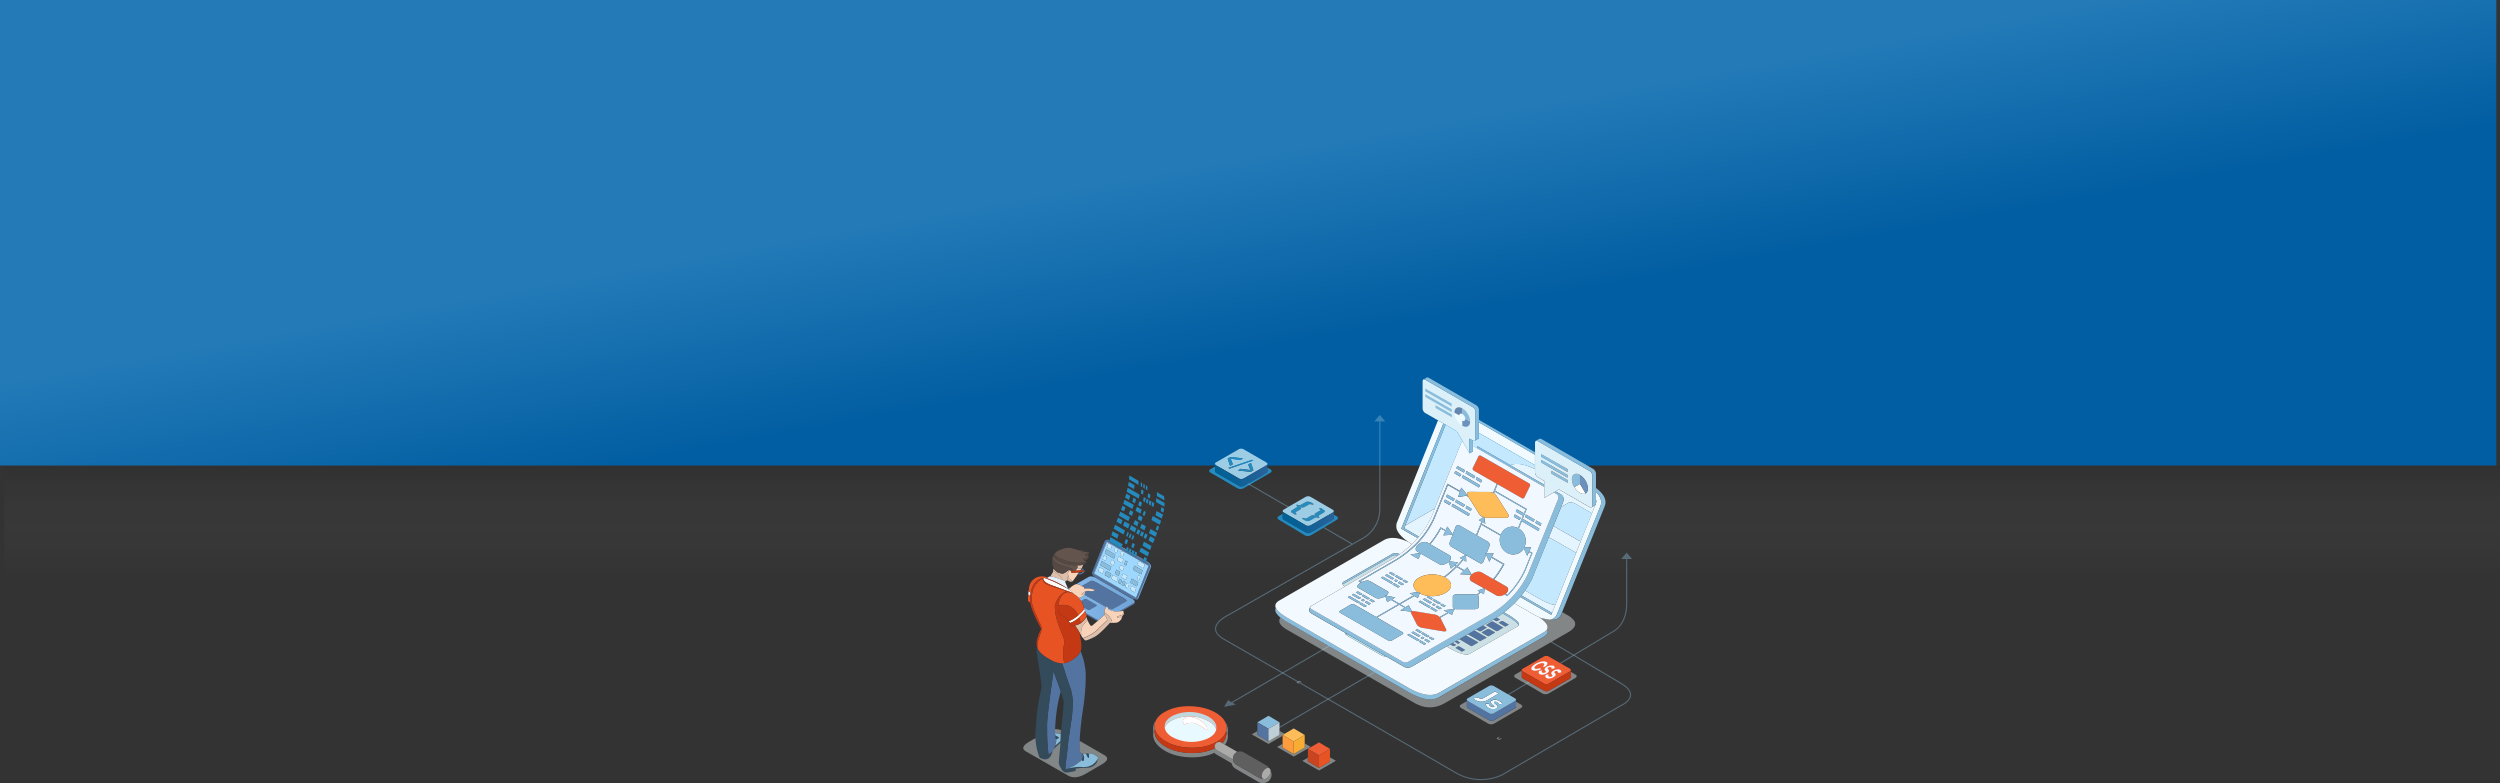 <svg xmlns="http://www.w3.org/2000/svg" xmlns:xlink="http://www.w3.org/1999/xlink" viewBox="0 0 2051 642.54"><rect x="0" y="0" width="2051" height="642.54" fill="#333333" stroke="none"/><defs><linearGradient id="linear-gradient" x1="1027.28" y1="609.4" x2="1027.28" y2="383.07" gradientTransform="translate(2054.56 993.56) rotate(-180)" gradientUnits="userSpaceOnUse"><stop offset="0.61" stop-color="#f2f8fc" stop-opacity="0"/><stop offset="1" stop-color="#231f20" stop-opacity="0.1"/></linearGradient><linearGradient id="linear-gradient-2" x1="1041.02" y1="284.79" x2="978.56" y2="-59.52" gradientUnits="userSpaceOnUse"><stop offset="0" stop-color="#025ea2"/><stop offset="0.45" stop-color="#237ab7"/></linearGradient><linearGradient id="linear-gradient-3" x1="-5805.43" y1="4083.39" x2="-5786.96" y2="4083.39" gradientTransform="translate(-5135.88 -2585.69) rotate(-119.96)" gradientUnits="userSpaceOnUse"><stop offset="0.49" stop-color="#b80065"/><stop offset="0.53" stop-color="#658000"/></linearGradient><linearGradient id="linear-gradient-4" x1="876.15" y1="475.86" x2="944.36" y2="475.86" gradientUnits="userSpaceOnUse"><stop offset="0" stop-color="#87bbee"/><stop offset="1" stop-color="#6a9dd1"/></linearGradient><linearGradient id="linear-gradient-5" x1="-3582.34" y1="-3982.68" x2="-3575.56" y2="-3982.68" gradientTransform="translate(-3550.68 3503.14) rotate(97.37)" gradientUnits="userSpaceOnUse"><stop offset="0" stop-color="#391f0a"/><stop offset="1" stop-color="#c59178"/></linearGradient><linearGradient id="linear-gradient-6" x1="1052.23" y1="428.47" x2="1094.23" y2="428.47" gradientUnits="userSpaceOnUse"><stop offset="0" stop-color="#006094"/><stop offset="0.29" stop-color="#076095"/><stop offset="0.72" stop-color="#1b6198"/><stop offset="1" stop-color="#2b629a"/></linearGradient><linearGradient id="linear-gradient-7" x1="996.69" y1="389.88" x2="1039.87" y2="389.88" xlink:href="#linear-gradient-6"/></defs><g style="isolation:isolate"><g id="Layer_2" data-name="Layer 2"><g id="Layer_1-2" data-name="Layer 1"><rect x="3.56" y="381.54" width="2047.44" height="230.48" transform="translate(2054.56 993.56) rotate(180)" style="mix-blend-mode:multiply;fill:url(#linear-gradient)"/><rect width="2048" height="381.94" style="fill:url(#linear-gradient-2)"/><path d="M1132,345.72v71.36c0,17.46-13.43,24.22-13.43,24.22l-111.25,63.49s-20.49,9.71-3,19.74,173.59,99.78,189.86,109.37a40.83,40.83,0,0,0,38.15,1.79l97.75-57s17.28-7.65-.2-18.05l-57.2-34" style="fill:none;stroke:#8abcdb;stroke-miterlimit:10;stroke-width:0.897px;fill-rule:evenodd;opacity:0.4"/><path d="M1334.52,458.63v36.6c0,18.67-12.08,23.43-12.08,23.43l-99.73,60" style="fill:none;stroke:#8abcdb;stroke-miterlimit:10;stroke-width:0.897px;fill-rule:evenodd;opacity:0.4"/><line x1="1091.16" y1="529.53" x2="1010.72" y2="576.26" style="fill:none;stroke:#8abcdb;stroke-miterlimit:10;stroke-width:0.897px;opacity:0.4"/><polygon points="1229.95 607.07 1227.6 605.72 1230.16 604.25 1228.99 606.27 1232.57 605.57 1229.95 607.07" style="fill:#dce3e5;fill-rule:evenodd;opacity:0.47"/><polygon points="1065.83 561.13 1063.59 559.84 1064.72 559.2 1065.83 561.13" style="fill:#dce3e5;fill-rule:evenodd;opacity:0.47"/><polygon points="1068.3 559.84 1064.8 559.16 1065.95 558.49 1068.3 559.84" style="fill:#dce3e5;fill-rule:evenodd;opacity:0.47"/><path d="M1039.66,383.55l.12.08,2.07,1.19c.86.47,1.33.95,1.41,1.45a1,1,0,0,1,0,.35,2.79,2.79,0,0,1-1.33,1.41l-21.44,12.4a5.4,5.4,0,0,1-5.59,0l-2.17-1.27-2.33-1.37-6.57-3.86,0,0-10.48-6c-.86-.52-1.32-1-1.37-1.57s.48-1.13,1.45-1.68l4.3-2.48v4.59c0,.42.41.86,1.14,1.33l17.67,10.17a4.25,4.25,0,0,0,4.54,0l17.52-10.09c.89-.52,1.25-1,1.1-1.52V384a.34.34,0,0,0,0-.31Z" style="fill:#258bbf;fill-rule:evenodd"/><path d="M1296.2,397l4.64,7.75-.12.07q-1.92.94-4.54-.54a12.21,12.21,0,0,1-4.61-4.66Z" style="fill:#fff;fill-rule:evenodd"/><polygon points="1286.13 387.32 1264.42 374.84 1264.42 372.54 1286.13 384.94 1286.13 387.32" style="fill:#8abcdb;fill-rule:evenodd"/><polygon points="1286.13 391.98 1264.42 379.5 1264.42 377.23 1286.13 389.63 1286.13 391.98" style="fill:#8abcdb;fill-rule:evenodd"/><polygon points="1286.25 396.16 1272.8 388.53 1272.8 386.23 1286.25 393.89 1286.25 396.16" style="fill:#8abcdb;fill-rule:evenodd"/><path d="M1277.92,550.93l-.43-.2-.43-.12a2.23,2.23,0,0,0-1.25.32c-.5.28-.68.6-.55.93l.08.2.23.31a.1.1,0,0,0,.08,0v0l.08.08.47.59.11.39c.14.75-.45,1.51-1.76,2.27a7.4,7.4,0,0,1-3.59,1.09,4,4,0,0,1-2.27-.43,1.43,1.43,0,0,1-.78-1.41l.11-.86.08-.19s0,0,0,0v-.08l0,0,2.42-.51-.23.74a1,1,0,0,0,.51,1.1,2.33,2.33,0,0,0,1.48.23l.55-.15a.32.32,0,0,0,.16,0,.6.6,0,0,1,.08-.08.09.09,0,0,0,.07,0l.08,0c.47-.23.63-.53.47-.9l-.27-.39-.08-.08a.12.12,0,0,0,0-.08h0v0h0l-.23-.28a2.14,2.14,0,0,1-.35-.74c-.16-.76.39-1.49,1.64-2.19a7.18,7.18,0,0,1,4.07-1.17l1.13.19.39.24a1.89,1.89,0,0,1,.75.66,1.91,1.91,0,0,1,.11,1.37l-2.38.59a1.09,1.09,0,0,0-.16-1L1278,551S1277.94,550.93,1277.92,550.93Z" style="fill:#fff;fill-rule:evenodd"/><polygon points="1168.4 323.41 1190.11 335.81 1190.11 338.16 1168.4 325.68 1168.4 323.41" style="fill:#8abcdb;fill-rule:evenodd"/><polygon points="1168.4 318.72 1190.11 331.12 1190.11 333.5 1168.4 321.03 1168.4 318.72" style="fill:#8abcdb;fill-rule:evenodd"/><polygon points="1176.78 332.41 1190.23 340.07 1190.23 342.34 1176.78 334.71 1176.78 332.41" style="fill:#8abcdb;fill-rule:evenodd"/><path d="M1197.19,340.74v.35a4.73,4.73,0,0,0,.71,2.23,5.08,5.08,0,0,0,1.56,1.68l.2.08v4.26a11.66,11.66,0,0,1-3.13-2.62,23.49,23.49,0,0,1-1.45-2,16.88,16.88,0,0,1-.94-1.84,11.18,11.18,0,0,1-.94-4.3Z" style="fill:#fff;fill-rule:evenodd"/><path d="M1296.2,397l-4.63,2.62h0a12.75,12.75,0,0,1-2-6.33c0-2,.62-3.34,1.84-4.07l.12-.08.35-.16c1.23-.52,2.67-.31,4.34.63v.12l0,7.23,0,0Z" style="fill:#8abcdb;fill-rule:evenodd"/><path d="M1199.93,362.07l-4.77-8.31-9.17-5.3-1.86-1.07-4.38-2.53L1169.58,339a4.59,4.59,0,0,1-2.47-4.23v-21.7c0-.94.21-1.53.63-1.76h0c.39-.21,1-.09,1.8.35l38.48,22.25a4.57,4.57,0,0,1,2.47,4.23v21.7a2.35,2.35,0,0,1-.43,1.65.94.94,0,0,1-.35.19,1.85,1.85,0,0,1-1.37-.27l-.32-.16-2.46-1.44v12.12Z" style="fill:#dcf0f9;fill-rule:evenodd"/><polygon points="1169.3 318.72 1169.3 321.03 1191.01 333.5 1191.01 331.12 1169.3 318.72" style="fill:#8abcdb;fill-rule:evenodd"/><polygon points="1169.3 323.41 1169.3 325.68 1191.01 338.16 1191.01 335.81 1169.3 323.41" style="fill:#8abcdb;fill-rule:evenodd"/><polygon points="1177.67 332.41 1177.67 334.71 1191.13 342.34 1191.13 340.07 1177.67 332.41" style="fill:#8abcdb;fill-rule:evenodd"/><path d="M1199.66,339.64a4.93,4.93,0,0,1,1.72,1.76,4.29,4.29,0,0,1,.7,2.08v.27a1.65,1.65,0,0,1-.7,1.53,1.76,1.76,0,0,1-1.72-.16v0l-.2-.08a5.08,5.08,0,0,1-1.56-1.68,4.73,4.73,0,0,1-.71-2.23v-.35a1.39,1.39,0,0,1,.71-1.29A1.77,1.77,0,0,1,1199.66,339.64Z" style="fill:#ef5d35;fill-rule:evenodd"/><path d="M1199.66,335c-1.78-1-3.3-1.17-4.58-.47l0,0c-1.2.7-1.81,2-1.84,4a11.18,11.18,0,0,0,.94,4.3,16.88,16.88,0,0,0,.94,1.84,23.49,23.49,0,0,0,1.45,2,11.66,11.66,0,0,0,3.13,2.62v0q2.46,1.38,4.22.63a2.29,2.29,0,0,0,.35-.16c1.25-.7,1.88-2,1.88-4a12.09,12.09,0,0,0-1.88-6.14,12.3,12.3,0,0,0-4.57-4.65Z" style="fill:#ecfbff;fill-rule:evenodd"/><path d="M1158.53,501.29a8.07,8.07,0,0,1,2.09.12l15.76,2.58a7.81,7.81,0,0,1,4.76,2.19,4.18,4.18,0,0,1,.45.65,2.12,2.12,0,0,1,.11.21l4.62,9.12q1.22,2.39-2.93,1.68l-15.77-2.62c-2.76-.45-4.55-1.46-5.36-3.05l-4.57-9.08c-.3-.6-.34-1.06-.12-1.37l1.1.12-.3-.53Z" style="fill:#ef5d35;fill-rule:evenodd"/><path d="M1228.62,397.31l-.71-.41-18.67-10.71a1.79,1.79,0,0,1-.78-2.62l4.26-8.8a1.51,1.51,0,0,1,2.42-.75l39.12,22.45a1.75,1.75,0,0,1,.78,2.58l-4.26,8.8a1.54,1.54,0,0,1-2.43.79Z" style="fill:#ef5d35;fill-rule:evenodd"/><path d="M1234.37,487.76a8.19,8.19,0,0,1-3,1.17,5.55,5.55,0,0,1-3.88-.47l-9.25-5.32-.27-.15.06-.47-.57.17-10.07-5.76a2.77,2.77,0,0,1-1.56-2.62,4,4,0,0,1,1-2.45,7,7,0,0,1,.53-.59l.24-.21v0a7.72,7.72,0,0,1,4-1.92,5.63,5.63,0,0,1,4,.43l9.41,5.4.68.39,10,5.75a2.73,2.73,0,0,1,1.48,2.66,4.64,4.64,0,0,1-1.76,3.21v0c-.11.09-.22.19-.33.27S1234.61,487.6,1234.37,487.76Z" style="fill:#ef5d35;fill-rule:evenodd"/><path d="M1189.82,528.61l2-1.15,2.9,1.64-1.41.67a.45.45,0,0,1-.23.11,1.4,1.4,0,0,1-1.33,0v-.07Zm5.42-3.11,2.46,1.37c.13.16.25.24.35.24a.56.56,0,0,1-.31.11h0l-1.41,1.06-2.81-1.76Zm6.8,7.67s-.06.09-.19.19h-.08l-1.64.94a1.1,1.1,0,0,1-1.41,0l-4.31-2.58c-.26,0-.4,0-.43-.12a1.08,1.08,0,0,0,.28-.15l1.56-1a2,2,0,0,1,1.65,0Zm-4.83-8.8,5.42-3.13,9.89,5.51a.5.5,0,0,1,.16.36c0,.07,0,.14-.16.19v-.08l-4.49,2.55v.07a1.46,1.46,0,0,1-1.61,0v-.07Zm12.4-7.16,9.76,5.59a.74.74,0,0,1,.15.24c0,.05.06.08.08.08s-.13.06-.23.19l-4.42,2.31v.16c-.42.34-.9.28-1.45-.16l-9.27-5.3Zm7.1-4.11,2.66,1.61h.12a.84.84,0,0,0,.35.12.81.81,0,0,1-.47.35l-4.15,2.5a1.58,1.58,0,0,1-1.72,0l-2.37-1.35Zm5.16,8.61a1.56,1.56,0,0,1-1.64,0l-4.42-2.54-.16-.28s.08-.1.16-.31l4.42-2.39a1.56,1.56,0,0,1,1.64,0l4.46,2.39.16.31a.69.69,0,0,1-.16.28h-.16Zm1.49-11.62a2.25,2.25,0,0,1,1.84,0l7.86,4.62.35.12c0,.1-.12.18-.35.23l-4.27,2.58h.12a2.31,2.31,0,0,1-1.68,0v-.08l-7.94-4.69a.4.4,0,0,1-.31-.12.78.78,0,0,0,.31-.08Zm4.51-3.48,2.72,1.57a.25.25,0,0,1-.19.23l-1.76.94h.11a1.65,1.65,0,0,1-1.76,0l-1.91-1.08.58-.33a1.23,1.23,0,0,0,.28-.12l1-.62a.12.12,0,0,0,.11,0C1227.32,507,1227.6,506.8,1227.87,506.61ZM959.16,489.13l-.08-.08h.08Zm278.24,23.08a1.87,1.87,0,0,0,.55.23,1.42,1.42,0,0,0-.36.23l-1.79,1.1a1.94,1.94,0,0,1-1.69-.08l-4.22-2.58a2.84,2.84,0,0,1-.31-.2c.07,0,.18-.09.31-.27l1.64-.94h.16a1.76,1.76,0,0,1,1.52,0h-.15Z" style="fill:#5373a0;fill-rule:evenodd"/><path d="M1089.16,535.75l-26-14.94-2.35-1.35-4.87-2.8q-8.88-5.08-5.48-10.07a47.44,47.44,0,0,0,6.61,4.4l98,56.52a53.59,53.59,0,0,0,12.59,5.51q7.76,1.92,13-1l85.93-49.6c2.87-1.72,3.78-3.72,2.74-6q2.19-4.11-6.77-10.13l1.49.63a1.8,1.8,0,0,1,.5.19l6.77,1.29h.2a.26.26,0,0,1,.19-.08l.43-.07h.2q6.45.93,8.68-4.42l.65-1.63,4.2,2.41a17,17,0,0,1,5.3,4.26q3.72,5.05-4.91,10l-101,58q-12.26,7-24.88-.2L1138.35,564l-2.35-1.35-44.49-25.54Z" style="fill:#dce3e5;fill-rule:evenodd;opacity:0.47"/><path d="M1276,496.25l-2.66,6.65-25.11-14.42q1.56-2,3-4l10.69,6.14c1.67,1,3.21,1.8,4.62,2.51a46.46,46.46,0,0,0,5,2.11q.75.25,1.44.45A15.44,15.44,0,0,0,1276,496.25Zm-1.54-64.67L1294,442.82a17.93,17.93,0,0,0,2.78,1.29l-3.72,9.39-22.35-12.81Zm31.31-15.43,2.89-1.65,0,0-2.6,6.63-12.83-7.39q-4.34-2.43-6.57-1.21l-5.87,3.36,1.29-3.17q2.12-5.31-2.19-7.51h0l-3.65-2.11,2.71-1.56,24.72,14.27a2.26,2.26,0,0,0,1.92.4A.21.21,0,0,0,1305.73,416.15Zm-152.85,15,24.17-13.95c-.08.21-.15.42-.22.63l-.09.21v.06a73.13,73.13,0,0,1-12.62,22.2l-12.06-6.92ZM1259.3,384.9v2.22a5,5,0,0,0,2.66,4.58l4.93,2.86v3.13L1239,381.59a12.76,12.76,0,0,1,2.9-.76,6.29,6.29,0,0,1,1.44-.16,19,19,0,0,1,4.81.24,36.28,36.28,0,0,1,8.92,2.93C1257.8,384.16,1258.54,384.51,1259.3,384.9Z" style="fill:#e5f5ff;fill-rule:evenodd"/><path d="M1293.09,453.5,1276,496.25a15.44,15.44,0,0,1-3.07-.57q-.69-.19-1.44-.45a46.46,46.46,0,0,1-5-2.11c-1.41-.71-3-1.54-4.62-2.51l-10.69-6.14a77.1,77.1,0,0,0,6-10.28,5.06,5.06,0,0,1,.31-.78v-.12l13.2-32.6Zm13-32.39-9.23,23a17.93,17.93,0,0,1-2.78-1.29l-19.61-11.24,6.35-15.71,5.87-3.36q2.23-1.22,6.57,1.21Z" style="fill:#c4e9ff;fill-rule:evenodd"/><path d="M1262.47,506.22a52.16,52.16,0,0,1-5.44-2.82L1242.39,495q2.2-2.22,4.2-4.54l.59-.69,25.46,14.61.66-1.44,2.66-6.65,17.13-42.75,3.72-9.39,9.23-23,2.6-6.63,0,0c.41-.24.64-.8.67-1.68l.82-2-.82-.47v-6.85q6,6.1,3.55,12.05l-35.51,88.28a6.94,6.94,0,0,1-5.12,4.42h-.2l-.43.07a.26.26,0,0,0-.19.08h-.2l-6.77-1.29a1.8,1.8,0,0,0-.5-.19Zm-99.36-64.75c-1.48,1.71-3.06,3.37-4.72,5-.91-.53-1.77-1.06-2.58-1.61l-.39-.27-3-2.19q-6.5-5.47-6.85-9.9V431a7.05,7.05,0,0,1,.71-2.86l33.44-83.25,4.38,2.53-34.54,86.32Zm50.16-86.34v-8.62l46,26.55v8.51Z" style="fill:#f1fbff;fill-rule:evenodd"/><path d="M1309.33,412.78v-2.5l.82.47Zm-132.28,4.4-24.17,13.95L1186,348.46l9.17,5.3,4.77,8.31a4,4,0,0,0-1.41,1.94l-21.47,53.15Zm62-35.59L1211.94,366v1.85l-3.56-2.05v-4.38a1.85,1.85,0,0,0,1.37.27.94.94,0,0,0,.35-.19l2.42-1.37.16-.08c.39-.23.59-.82.59-1.76v-3.13l46,26.44v3.33c-.76-.39-1.5-.74-2.23-1.06a36.28,36.28,0,0,0-8.92-2.93,19,19,0,0,0-4.81-.24,6.29,6.29,0,0,0-1.44.16A12.76,12.76,0,0,0,1239,381.59Z" style="fill:#c4e9ff;fill-rule:evenodd"/><path d="M1282.06,500.94l-.48,1.19-.65,1.63q-2.23,5.36-8.68,4.42a6.94,6.94,0,0,0,5.12-4.42l35.51-88.28q2.41-6-3.55-12.05v-3.1q10.17,7.69,7.11,15.15Zm-235.33-2.23c.08.13.14.24.19.31.9,1.67,2.75,3.48,5.54,5.46,1.31.93,2.85,1.91,4.59,2.91l98,56.6a50,50,0,0,0,12.59,5.4q7.76,2,13-1.06h.08l85.85-49.55a7.14,7.14,0,0,0,2.74-2.43c1,2.3.13,4.3-2.74,6L1180.57,572q-5.21,3-13,1a53.59,53.59,0,0,1-12.59-5.51l-98-56.52a47.44,47.44,0,0,1-6.61-4.4,14.07,14.07,0,0,1-3.52-4A4,4,0,0,1,1046.73,498.71ZM1259.3,371v2.05l-46-26.55v-2.06Z" style="fill:#8abcdb;fill-rule:evenodd"/><path d="M1248.19,488.48l25.11,14.42-.66,1.44-25.46-14.61C1247.52,489.32,1247.86,488.9,1248.19,488.48Zm-62.2-140-33.11,82.67-.82,2.23,12.06,6.92c-.33.4-.67.8-1,1.19l-13.52-7.76,34.54-86.32Z" style="fill:#8abcdb;fill-rule:evenodd"/><path d="M1103.68,519.28c-.15.44.07.93.66,1.49a20.18,20.18,0,0,0,2.19,1.53l25.78,14.78a10,10,0,0,0,5.08,1.64l13.88,8h-.07a7,7,0,0,0,7.39,0,1.28,1.28,0,0,1,.23-.19l28-16.16,1.64.94c1.64,1,3.18,1.81,4.62,2.54q9.18,4.47,12.55,2.59l39.58-22.73a1.93,1.93,0,0,0,.78-.74c.63-1.05-.17-2.49-2.38-4.34a49.52,49.52,0,0,0-7.24-4.85l-2.46-1.41a89.49,89.49,0,0,0,8.47-7.39L1257,503.4a52.16,52.16,0,0,0,5.44,2.82q9,6,6.77,10.13a7.14,7.14,0,0,1-2.74,2.43l-85.85,49.55h-.08q-5.21,3-13,1.06A50,50,0,0,1,1155,564l-98-56.6c-1.74-1-3.28-2-4.59-2.91-2.79-2-4.64-3.79-5.54-5.46-.05-.07-.11-.18-.19-.31a3.91,3.91,0,0,1,.19-3.68,7.79,7.79,0,0,1,2.59-2.34l85.89-49.6q7.47-4.21,20,1.49l.39.27c.81.55,1.67,1.08,2.58,1.61a85.81,85.81,0,0,1-9.74,8.11c-2.93-.88-5.11-.92-6.53-.09l-39.66,22.72a1.65,1.65,0,0,0-.82,2.31,6.76,6.76,0,0,0,1.39,1.82l-26.73,15.43c-1,.53-1.47,1.06-1.51,1.58a2.49,2.49,0,0,0-.49,1.54q-.71,2.08,2.27,3.76Z" style="fill:#f3faff;fill-rule:evenodd"/><path d="M1227.87,506.61c1.67-1.08,3.28-2.21,4.84-3.36l3.67,2.11a50.34,50.34,0,0,1,7.24,4.85A7.3,7.3,0,0,1,1246,513a1.93,1.93,0,0,1-.78.74l-39.58,22.73q-3.36,1.88-12.55-2.59c-1.44-.73-3-1.57-4.62-2.54l-1.64-.94,3-1.74,1.94,1.16v.07a1.4,1.4,0,0,0,1.33,0,.45.45,0,0,0,.23-.11l1.41-.67-2.9-1.64,1.65-.94,2.81,1.76,1.41-1.06h0a.56.56,0,0,0,.31-.11c-.1,0-.22-.08-.35-.24l-2.46-1.37,2-1.13,9.21,5.4v.07a1.46,1.46,0,0,0,1.61,0v-.07l4.49-2.55v.08c.11,0,.16-.12.16-.19a.5.5,0,0,0-.16-.36l-9.89-5.51,1.6-.92,9.27,5.3c.55.44,1,.5,1.45.16v-.16l4.42-2.31c.1-.13.18-.19.23-.19s0,0-.08-.08a.74.74,0,0,0-.15-.24l-9.76-5.59,1.52-.88,2.37,1.35a1.58,1.58,0,0,0,1.72,0l4.15-2.5a.81.81,0,0,0,.47-.35.84.84,0,0,1-.35-.12h-.12l-2.66-1.61,8.37-4.83,1.91,1.08a1.65,1.65,0,0,0,1.76,0h-.11l1.76-.94a.25.25,0,0,0,.19-.23ZM1202,533.17l-4.57-2.74a2,2,0,0,0-1.65,0l-1.56,1a1.08,1.08,0,0,1-.28.15c0,.08.17.12.43.12l4.31,2.58a1.1,1.1,0,0,0,1.41,0l1.64-.94h.08C1202,533.26,1202,533.19,1202,533.17Zm21.32-23.08-4.07,2.58a.78.78,0,0,1-.31.08.4.4,0,0,0,.31.12l7.94,4.69v.08a2.31,2.31,0,0,0,1.68,0h-.12l4.27-2.58c.23,0,.35-.13.35-.23l-.35-.12-7.86-4.62A2.25,2.25,0,0,0,1223.36,510.09Zm-1.49,11.62,4.3-2.54h.16a.69.69,0,0,0,.16-.28l-.16-.31-4.46-2.39a1.56,1.56,0,0,0-1.64,0l-4.42,2.39c-.08.21-.13.31-.16.31l.16.28,4.42,2.54A1.56,1.56,0,0,0,1221.87,521.71Zm-74.9-66c-.82.56-1.65,1.11-2.5,1.66L1103,481.33a6.76,6.76,0,0,1-1.39-1.82,4.6,4.6,0,0,1,.82-.71l39.66-22.68C1143.26,455.45,1144.87,455.33,1147,455.75Zm90.43,56.46-4.34-2.51h.15a1.76,1.76,0,0,0-1.52,0h-.16l-1.64.94c-.13.18-.24.27-.31.27a2.84,2.84,0,0,0,.31.2l4.22,2.58a1.94,1.94,0,0,0,1.69.08l1.79-1.1a1.42,1.42,0,0,1,.36-.23A1.87,1.87,0,0,1,1237.4,512.21Z" style="fill:#cae0e5;fill-rule:evenodd"/><path d="M1246,513a7.3,7.3,0,0,0-2.38-2.74,50.34,50.34,0,0,0-7.24-4.85l-3.67-2.11,1.21-.9,2.46,1.41a49.52,49.52,0,0,1,7.24,4.85C1245.83,510.46,1246.63,511.9,1246,513Zm-97.35-58.38c-.55.4-1.11.79-1.68,1.18-2.1-.42-3.71-.3-4.85.37l-39.66,22.68a4.6,4.6,0,0,0-.82.71,1.65,1.65,0,0,1,.82-2.31l39.66-22.72C1143.54,453.65,1145.72,453.69,1148.65,454.57Z" style="fill:#8abcdb;fill-rule:evenodd"/><path d="M1105.3,520.22l-1,.55c-.59-.56-.81-1-.66-1.49Z" style="fill:#8abcdb;fill-rule:evenodd"/><path d="M1104.34,520.77l1-.55,32.09,18.5a10,10,0,0,1-5.08-1.64l-25.78-14.78A20.18,20.18,0,0,1,1104.34,520.77Z" style="fill:#bce5f2;fill-rule:evenodd"/><path d="M1276.26,403.08l3.65,2.11h0q4.31,2.19,2.19,7.51l-1.29,3.17-6.35,15.71-3.68,9.11-13.2,32.6v.12a5.06,5.06,0,0,0-.31.78,77.1,77.1,0,0,1-6,10.28q-1.44,2.05-3,4c-.33.42-.67.84-1,1.25l-.59.69q-2,2.32-4.2,4.54a89.49,89.49,0,0,1-8.47,7.39l-1.21.9c-1.56,1.15-3.17,2.28-4.84,3.36-.27.19-.55.37-.84.55a.12.12,0,0,1-.11,0l-1,.62a1.23,1.23,0,0,1-.28.12l-.58.33-8.37,4.83-5.58,3.23-1.52.88-5.38,3.11-1.6.92-5.42,3.13-2,1.13-1.76,1-1.65.94-2,1.15-3,1.74-28,16.16a1.28,1.28,0,0,0-.23.19,7,7,0,0,1-7.39,0h.07l-13.88-8-32.09-18.5-1.62-.94-27.11-15.64q-3-1.68-2.27-3.76a2.49,2.49,0,0,1,.49-1.54c0,.48.36,1,1.15,1.43l74.63,43.1a5,5,0,0,0,5.2-.24h.08l67-38.68h.08l1-.62q20.38-13,29.65-32.74L1278.07,410q1.26-3.21-1.13-4.66l-2.27-1.31Zm-9.37-3.56-55-31.7V366L1239,381.59l27.89,16.1Zm-90.15,18.56V418l.09-.21Z" style="fill:#8abcdb;fill-rule:evenodd"/><path d="M1158.39,446.46c1.66-1.62,3.24-3.28,4.72-5,.34-.39.68-.79,1-1.19a73.13,73.13,0,0,0,12.62-22.2l.09-.27c.07-.21.14-.42.22-.63v0L1198.52,364a4,4,0,0,1,1.41-1.94l5.67,9.84,2.78-1.56v-4.58l3.56,2.05,55,31.7v9l7.78-4.52,2.27,1.31q2.38,1.45,1.13,4.66l-24.48,60.62q-9.27,19.71-29.65,32.74l-1,.62h-.08l-67,38.68h-.08a5,5,0,0,1-5.2.24l-74.63-43.1c-.79-.47-1.18-.95-1.15-1.43s.54-1,1.51-1.58L1103,481.33l41.44-23.92c.85-.55,1.68-1.1,2.5-1.66.57-.39,1.13-.78,1.68-1.18A85.81,85.81,0,0,0,1158.39,446.46ZM1107.23,489l-1.56.9,8.64,5.05.82-.63a2.16,2.16,0,0,1,.63-.39Zm29,.35.49.3L1138,494l3.18-1.84,6.07,3.48-18.29,10.56-17.64-10.17a3.05,3.05,0,0,0-3.24,0l-8.45,4.93c-1.1.6-1.11,1.21,0,1.84l39.11,22.57a3.11,3.11,0,0,0,3.25,0l8.44-4.92c1.1-.63,1.11-1.25,0-1.88l-20.71-11.95L1148,496.11l4.34,2.5-3.52,2.25,8.76.86c-.22.31-.18.77.12,1.37l4.57,9.08c.81,1.59,2.6,2.6,5.36,3.05l15.77,2.62q4.14.7,2.93-1.68L1181.7,507a2.12,2.12,0,0,0-.11-.21l6.8-3.93,2.82,1.64,1.58-4.19,1.18-.68a8.13,8.13,0,0,0,1.58.14h13.88c2.43,0,3.64-.71,3.64-2.12v-8.05a1.67,1.67,0,0,0-.8-1.49c.9-.69,1.78-1.4,2.64-2.11l2.54,1.49.45-4.09.31-.3,9.25,5.32a5.55,5.55,0,0,0,3.88.47,8.19,8.19,0,0,0,3-1.17l2.29,1.31.19-.22a74.14,74.14,0,0,0,14.51-20.67h0l0,0,5.87-14.48-2.58-1.48,1.58-3.27h-5.61a11.52,11.52,0,0,0,.6-8.6,11.07,11.07,0,0,0-5.16-6.67l2.41-6q1.9,1.11,3.81,2.16l9.78,5.78a17.66,17.66,0,0,0,.94-1.95q-6.66-3.94-13.73-8l3.26-8.1-26-15,2.11-5.26,19.73,11.33a1.54,1.54,0,0,0,2.43-.79l4.26-8.8a1.75,1.75,0,0,0-.78-2.58L1215.14,374a1.51,1.51,0,0,0-2.42.75l-4.26,8.8a1.79,1.79,0,0,0,.78,2.62l18.67,10.71-3,7.43a7.39,7.39,0,0,0-3.23-.7l-15.52-.08c-2.27,0-3,.88-2.35,2.56l-5-6.12-.95,2.8-10.39-6-11.69,28.94,0,0a73.85,73.85,0,0,1-13.63,19.73l-.12.12v0A93.84,93.84,0,0,1,1145.19,459h0l-30.78,17.82,2,1.13-.06,0h0a6.29,6.29,0,0,0-2.54,2.39,1.32,1.32,0,0,0,.5,1.95l14.4,8.26a5.27,5.27,0,0,0,3.32.27,11,11,0,0,0,4.19-1.49Zm81.21-6.63-5.26,1.75,2,1.17c-.9.74-1.81,1.47-2.74,2.19a7,7,0,0,0-2-.24h-13.92c-2.43,0-3.64.7-3.64,2.08v8.05a1.75,1.75,0,0,0,1.06,1.67l-.51.29-8,1,3.13,1.82-6.47,3.73a7.81,7.81,0,0,0-4.76-2.19l-15.76-2.58a8.07,8.07,0,0,0-2.09-.12l-.25-.13-2.59-4.68-2.62,1.66-4.32-2.48,11.68-6.73,2.85,1.65,1.45-3.86a20.47,20.47,0,0,0,7.35,2.15l-1.56.92,3.79,2.19a8.74,8.74,0,0,1,1.6-.9l-3.73-2.19c.93.1,1.9.15,2.91.16a21.46,21.46,0,0,0,10.84-2.66q4.5-2.62,4.53-6.22c0-2.45-1.51-4.53-4.53-6.26l-.51-.27a92.52,92.52,0,0,0,9.7-8.49l4.61,2.66v0l1,.57-2.76,2.72,7.87.23,1,.57a4,4,0,0,0-1,2.45,2.77,2.77,0,0,0,1.56,2.62Zm-48.63,8.12-1.61.9,6.06,3.52a3.42,3.42,0,0,1,.32-.27,6.12,6.12,0,0,1,1.37-.63Zm33.55-35.55-4.65,2.46,2.07,1.21c-.66.84-1.35,1.66-2,2.47h-.22q-1.23,1.39-2.52,2.76l-1.17-.69,2.4-2.15-7.29-.84a4.82,4.82,0,0,0,1.31-2.52,2.36,2.36,0,0,0-1.25-2.51l-15.59-8.95a73.18,73.18,0,0,0,8.74-12.85l3.54,2-1.62,3.54,6.88-.49.59.34-2.07,5.39a3.14,3.14,0,0,0,1.52,4.27Zm8.65-16.43-13.3-7.63q-2.58-1.49-3.64,1.29l-2.23,5.77-4.46-6.35L1186,435l-4.17-2.41-.19.37a72.83,72.83,0,0,1-8.92,13.17l-1.72-1a5.07,5.07,0,0,0-3.68-.32,8.28,8.28,0,0,0-3.87,2v0a5.36,5.36,0,0,0-2,3.17,2.42,2.42,0,0,0,1.29,2.5l2.33,1.33-8,1,6.73,3.91,1.74-4.6,15.15,8.71a5,5,0,0,0,3.64.31,8.82,8.82,0,0,0,3.87-2l.42.24h0l0,0,1.7,5.1,2.81-2.5,1.21.7a90.41,90.41,0,0,1-9.79,8.51,22.51,22.51,0,0,0-9.53-1.9,21.31,21.31,0,0,0-10.87,2.62q-4.5,2.63-4.5,6.26c0,2.16,1.15,4,3.52,5.63l-6.69.82,3.11,1.82L1148,495.21l-6-3.48,2.79-1.62-7.58-1.39a4.92,4.92,0,0,0,1.6-1.82,1.25,1.25,0,0,0-.51-1.88l-14.39-8.25a5.23,5.23,0,0,0-3.33-.35,12.72,12.72,0,0,0-3.32,1.05l-1.23-.7,29.62-17.15h0a94.42,94.42,0,0,0,17.07-13.51l.12-.12v0a74.66,74.66,0,0,0,13.69-19.85v0l0,0,11.36-28.12,9.74,5.61-1.41,4.11,6.81-1,1.68,1,8.49,13.49a7.4,7.4,0,0,0,3.56,3.13l-3.44,2.39,2.15,1.23-.73,1.8,0,.06Zm-73.18,32.27-1.6.9,6.06,3.52.31-.28a5.86,5.86,0,0,1,1.37-.62Zm-3.36,1.91-1.57.9,8.65,5c.36-.29.63-.5.82-.63a2.12,2.12,0,0,1,.62-.39Zm-19.09,22.18a1.41,1.41,0,0,0-.24.2l4.58,2.66,1.6-.94-4.88-2.86C1116.16,494.51,1115.81,494.83,1115.37,495.19Zm1.37-4.61-6.14-3.52-1.61.9,6.07,3.52a3.2,3.2,0,0,1,.31-.28A5.68,5.68,0,0,1,1116.74,490.58Zm-4.42-4.54,3.79,2.19a8.44,8.44,0,0,1,1.61-.9l-3.8-2.23Zm12.59,5.44c-.39.26-.9.57-1.52.93l3,1.76,1.56-.93Zm-6.57,1.91a7,7,0,0,1,.67-.58,5.4,5.4,0,0,1,.74-.51l-1.92-1.06a6.47,6.47,0,0,1-1.21,1.13Zm2.54-.43a7.31,7.31,0,0,1-.62.63c-.21.21-.41.39-.59.54l3.37,2,1.64-.94Zm-2.5-5.28a8.52,8.52,0,0,1-.74.74l-.51.4,5.12,3c.32-.18.68-.38,1.1-.59l.62-.27Zm99.31-63.14a7.65,7.65,0,0,0,1.83.21l15.57,0c2.69,0,3.27-1.19,1.76-3.64l-8.8-13.88a7.84,7.84,0,0,0-2.4-2.54l.56-1.43,25.37,14.61-1.31,3.24c-1.94-1.12-3.89-2.23-5.87-3.32-.23.65-.51,1.33-.82,2,2,1.09,3.93,2.18,5.88,3.29l-4.08,10.11a10.06,10.06,0,0,0-13.81,4.75q-.18.36-.33.72l-15.69-9,.59-1.45,2.45,1.43Zm-10.33,46.73-.18-.09-3.42-5.79-2.46,2.4-5.48-3.14q2.46-2.58,4.64-5.32l2.48,1.44-.23-4.42.45-.64,10.38,6c1.7,1,2.89.56,3.6-1.29l2.07-5.36,2.66,5.83,1.64-3.38,9.53,5.47a71.89,71.89,0,0,1-8.06,12l-9.41-5.4a5.63,5.63,0,0,0-4-.43,7.72,7.72,0,0,0-4,1.92v0Zm12.3-17.42,2.09-5.44a3.14,3.14,0,0,0-1.48-4.26l-8.57-4.91,3.58-8.8,15.68,9a11.4,11.4,0,0,0,0,7.19,11.09,11.09,0,0,0,5.28,6.77,10,10,0,0,0,8.21,1,9.76,9.76,0,0,0,5.44-4.09l.58.33,2.43,5.28,1.46-3,2,1.12-5.61,13.82,0,0a73.64,73.64,0,0,1-14.12,20.22l-1.45-.84c.11-.08.22-.18.33-.27v0a4.64,4.64,0,0,0,1.76-3.21,2.73,2.73,0,0,0-1.48-2.66l-10-5.75a72,72,0,0,0,8.26-12.34l.17-.33-10.24-5.89,1.42-2.91Zm-14.84-30.43a17.66,17.66,0,0,0,.94-1.95q-6.81-4-14-8.18-.17.39-.51,1.14a6.39,6.39,0,0,1-.47.78c1.43.83,2.87,1.64,4.3,2.42Zm1.76-4.07c.29-.73.53-1.4.74-2-1.38-.86-2.79-1.7-4.22-2.5-.11.28-.25.67-.43,1.17a3.29,3.29,0,0,1-.32.86C1203.79,417.68,1205.2,418.52,1206.58,419.35Zm6.69-19.4a17.66,17.66,0,0,0,.94-1.95q-6.81-4-14-8.18c-.1.26-.27.64-.5,1.14a6.39,6.39,0,0,1-.47.78q2.14,1.25,4.3,2.43Zm-8.14-9.89,4.19,2.42c.07-.23.17-.48.27-.74a4.7,4.7,0,0,1,.74-1.13l-7.35-4.27a12.58,12.58,0,0,1-.31,1.29,3.26,3.26,0,0,1-.32.82C1203.29,389,1204.22,389.51,1205.13,390.06Zm9.9,5.83c.28-.73.53-1.41.74-2q-2.07-1.29-4.22-2.5l-.43,1.17a3.29,3.29,0,0,1-.32.86C1212.24,394.22,1213.64,395.05,1215,395.89Zm36.45,27.41a3.5,3.5,0,0,1-.31.83c.93.52,1.86,1.05,2.77,1.6l4.19,2.42c.08-.23.17-.48.27-.74a5,5,0,0,1,.74-1.13l-7.35-4.27A10.38,10.38,0,0,1,1251.48,423.3Zm-8.72-1.33c-.29.63-.56,1.28-.82,2l4.65,2.7a8.62,8.62,0,0,1,1.1-1.84Zm-57.26-12.2c-.29.63-.56,1.28-.82,2,1.53.88,3.09,1.78,4.65,2.7a8.38,8.38,0,0,1,1.1-1.84ZM1197.78,391a9,9,0,0,1,1.09-1.84L1194,386.3c-.29.63-.57,1.28-.83,2Zm-3-6.77c2.08,1.15,4.16,2.31,6.22,3.48a6.07,6.07,0,0,1,1-1.87q-3.16-1.85-6.41-3.64C1195.35,382.81,1195.08,383.49,1194.77,384.19Zm-2.23,26.95a6.11,6.11,0,0,1,1-1.88c-2.11-1.22-4.25-2.44-6.41-3.63-.23.65-.51,1.32-.82,2C1188.4,408.81,1190.48,410,1192.54,411.14Zm4.14,2.39q2.11,1.2,4.19,2.42c.08-.23.17-.48.27-.74a5,5,0,0,1,.75-1.14l-7.36-4.26a11.29,11.29,0,0,1-.31,1.29,3.42,3.42,0,0,1-.31.82C1194.85,412.44,1195.77,413,1196.68,413.53Zm-46.07,62.93,3,1.76,1.57-.94-3.06-1.76C1151.74,475.78,1151.24,476.09,1150.61,476.46Zm-7,1.83a12.72,12.72,0,0,1-1.06.94,2.05,2.05,0,0,0-.23.2l4.57,2.66,1.61-.94Zm2.58-1.44a8,8,0,0,1,.74-.51l-1.91-1.06a3.33,3.33,0,0,1-.86.86l-.36.28,1.72,1C1145.75,477.25,1146,477.06,1146.23,476.85Zm1.25.78c-.21.21-.4.39-.59.55l3.37,1.95,1.64-.94-3.79-2.19A7.48,7.48,0,0,1,1147.48,477.63Zm-2.54-6.26-3.8-2.23-1.6.94,3.79,2.19A8.76,8.76,0,0,1,1144.94,471.37Zm5.63,3.87q.32-.15.63-.27l-5.6-3.25a10.07,10.07,0,0,1-.74.75l-.51.39,5.13,3C1149.79,475.65,1150.15,475.45,1150.57,475.24Zm31,20.93,3,1.76,1.56-.94-3.05-1.76C1182.72,495.49,1182.21,495.8,1181.59,496.17Zm-7,1.84c-.26.26-.61.57-1,.94a1.33,1.33,0,0,0-.24.19l4.58,2.66,1.6-.94Zm3.84-.67c-.21.21-.41.39-.59.55l3.36,2,1.65-.94-3.8-2.19A7.25,7.25,0,0,1,1178.46,497.34Zm-1.25-.78a8,8,0,0,1,.74-.51L1176,495a3.48,3.48,0,0,1-.86.86l-.35.27,1.72,1A6,6,0,0,1,1177.21,496.56Zm-1.37-4.38a5.65,5.65,0,0,0-.51.39l5.12,3c.31-.18.68-.37,1.1-.58a5.65,5.65,0,0,1,.62-.28l-5.59-3.24A10.22,10.22,0,0,1,1175.84,492.18Zm-12,1.45,8.64,5,.82-.62a2,2,0,0,1,.63-.4l-8.53-4.92ZM1260.36,427l-.43,1.17a3.29,3.29,0,0,1-.32.86c1.44.84,2.85,1.67,4.23,2.51.29-.73.53-1.41.74-2Q1262.51,428.23,1260.36,427Zm-85.15,98.13,1.57-.94-3.06-1.76c-.39.26-.9.58-1.52.94Zm-6.73,0,3.37,2,1.64-.94-3.79-2.19a7.41,7.41,0,0,1-.63.62A7.16,7.16,0,0,1,1168.48,525.11Zm0,3.91,1.61-.94-4.89-2.85c-.26.26-.62.57-1.06.94a1.37,1.37,0,0,0-.23.19ZM1156.05,520l-1.57.9,8.64,5c.37-.28.64-.49.83-.62a2.12,2.12,0,0,1,.62-.39Zm10.59,2.27a3.32,3.32,0,0,1-.86.86l-.35.27,1.72,1c.19-.18.41-.38.67-.59a8,8,0,0,1,.74-.51Zm.55-3.56a10.22,10.22,0,0,1-.74.74l-.51.39,5.12,3c.32-.19.68-.38,1.1-.59a5.78,5.78,0,0,1,.63-.28Zm-4.46-2.58-1.6.94,3.79,2.19a7.7,7.7,0,0,1,1.61-.9Zm-3.32,1.95-1.6.9,6.06,3.52a3.15,3.15,0,0,1,.31-.27,6.12,6.12,0,0,1,1.37-.63Z" style="fill:#f2f8ff;fill-rule:evenodd"/><path d="M1107.23,489l8.53,4.93a2.16,2.16,0,0,0-.63.39l-.82.63-8.64-5.05Z" style="fill:#8abcdb;fill-rule:evenodd"/><path d="M1136.22,489.32c.12-.06.23-.14.35-.21l-.16-.53.75.14,7.58,1.39-2.79,1.62,6,3.48,11.67-6.73-3.11-1.82,6.69-.82,1.92-.23-.43,1.11-1.45,3.86-2.85-1.65-11.68,6.73,4.32,2.48,2.62-1.66,2.59,4.68.25.13-.16,0,.3.53-1.1-.12-8.76-.86,3.52-2.25-4.34-2.5-18.29,10.56,20.71,11.95c1.07.63,1.06,1.25,0,1.88l-8.44,4.92a3.11,3.11,0,0,1-3.25,0l-39.11-22.57c-1.07-.63-1.06-1.24,0-1.84l8.45-4.93a3.05,3.05,0,0,1,3.24,0l17.64,10.17,18.29-10.56-6.07-3.48L1138,494l-1.27-4.4Z" style="fill:#8abcdb;fill-rule:evenodd"/><path d="M1134.46,473l8.52,4.93a2.12,2.12,0,0,0-.62.39c-.19.13-.46.34-.82.63l-8.65-5Z" style="fill:#8abcdb;fill-rule:evenodd"/><path d="M1137.82,471.1l6.14,3.52a5.86,5.86,0,0,0-1.37.62l-.31.28-6.06-3.52Z" style="fill:#8abcdb;fill-rule:evenodd"/><path d="M1203.84,406.11l.31.38-.11,0a5.51,5.51,0,0,0,.39.68l.27.43-1.68-1-6.81,1,1.41-4.11-9.74-5.61-11.36,28.12,0,0v0A74.66,74.66,0,0,1,1162.81,446v0l-.12.12a94.42,94.42,0,0,1-17.07,13.51h0L1116,476.77l1.23.7c-.27.14-.54.28-.8.43l-2-1.13L1145.21,459h0A93.84,93.84,0,0,0,1162,445.68v0l.12-.12a73.85,73.85,0,0,0,13.63-19.73l0,0,11.69-28.94,10.39,6,.95-2.8Z" style="fill:#8abcdb;fill-rule:evenodd"/><path d="M1118.38,487.68l5.59,3.25-.62.27c-.42.21-.78.41-1.1.59l-5.12-3,.51-.4A8.52,8.52,0,0,0,1118.38,487.68Z" style="fill:#8abcdb;fill-rule:evenodd"/><path d="M1120.88,493l3.8,2.19-1.64.94-3.37-2c.18-.15.38-.33.59-.54A7.31,7.31,0,0,0,1120.88,493Z" style="fill:#8abcdb;fill-rule:evenodd"/><path d="M1118.34,493.39l-1.72-1a6.47,6.47,0,0,0,1.21-1.13l1.92,1.06a5.4,5.4,0,0,0-.74.51A7,7,0,0,0,1118.34,493.39Z" style="fill:#8abcdb;fill-rule:evenodd"/><path d="M1124.91,491.48l3,1.76-1.56.93-3-1.76C1124,492.05,1124.52,491.74,1124.91,491.48Z" style="fill:#8abcdb;fill-rule:evenodd"/><path d="M1112.32,486l1.6-.94,3.8,2.23a8.44,8.44,0,0,0-1.61.9Z" style="fill:#8abcdb;fill-rule:evenodd"/><path d="M1116.74,490.58a5.68,5.68,0,0,0-1.37.62,3.2,3.2,0,0,0-.31.28L1109,488l1.61-.9Z" style="fill:#8abcdb;fill-rule:evenodd"/><path d="M1115.37,495.19c.44-.36.79-.68,1.06-.94l4.88,2.86-1.6.94-4.58-2.66A1.41,1.41,0,0,1,1115.37,495.19Z" style="fill:#8abcdb;fill-rule:evenodd"/><path d="M1224.94,404.33l3-7.43.71.41-2.11,5.26,26,15-3.26,8.1q7.07,4.06,13.73,8a17.66,17.66,0,0,1-.94,1.95l-9.78-5.78q-1.9-1.05-3.81-2.16l-2.41,6a11.07,11.07,0,0,1,5.16,6.67,11.52,11.52,0,0,1-.6,8.6h5.61l-1.58,3.27,2.58,1.48-5.87,14.48,0,0h0a74.14,74.14,0,0,1-14.51,20.67l-.19.22-2.29-1.31c.24-.16.48-.33.7-.51l1.45.84a73.64,73.64,0,0,0,14.12-20.22l0,0,5.61-13.82-2-1.12-1.46,3-2.43-5.28-.58-.33a9.76,9.76,0,0,1-5.44,4.09,10,10,0,0,1-8.21-1,11.09,11.09,0,0,1-5.28-6.77,11.4,11.4,0,0,1,0-7.19l-15.68-9-3.58,8.8-.7-.41,3.69-9.11,0-.06.73-1.8-2.15-1.23,3.44-2.39.78-.55.16.85.9,5.14-2.45-1.43-.59,1.45,15.69,9q.15-.36.33-.72a10.06,10.06,0,0,1,13.81-4.75l4.08-10.11c-2-1.11-3.91-2.2-5.88-3.29.31-.7.59-1.38.82-2,2,1.09,3.93,2.2,5.87,3.32l1.31-3.24-25.37-14.61-.56,1.43A7.14,7.14,0,0,0,1224.94,404.33Z" style="fill:#8abcdb;fill-rule:evenodd"/><path d="M1215,395.89c-1.39-.84-2.79-1.67-4.23-2.51a3.29,3.29,0,0,0,.32-.86l.43-1.17q2.15,1.22,4.22,2.5C1215.56,394.48,1215.31,395.16,1215,395.89Z" style="fill:#8abcdb;fill-rule:evenodd"/><path d="M1205.13,390.06c-.91-.55-1.84-1.08-2.78-1.61a3.26,3.26,0,0,0,.32-.82,12.58,12.58,0,0,0,.31-1.29l7.35,4.27a4.7,4.7,0,0,0-.74,1.13c-.1.26-.2.51-.27.74Z" style="fill:#8abcdb;fill-rule:evenodd"/><path d="M1213.27,400l-9.78-5.78q-2.16-1.19-4.3-2.43a6.39,6.39,0,0,0,.47-.78c.23-.5.4-.88.5-1.14q7.24,4.15,14,8.18A17.66,17.66,0,0,1,1213.27,400Z" style="fill:#8abcdb;fill-rule:evenodd"/><path d="M1206.58,419.35c-1.38-.83-2.79-1.67-4.23-2.5a3.29,3.29,0,0,0,.32-.86c.18-.5.32-.89.43-1.17,1.43.8,2.84,1.64,4.22,2.5C1207.11,418,1206.87,418.62,1206.58,419.35Z" style="fill:#8abcdb;fill-rule:evenodd"/><path d="M1204.82,423.42l-9.78-5.79c-1.43-.78-2.87-1.59-4.3-2.42a6.39,6.39,0,0,0,.47-.78q.35-.75.51-1.14,7.23,4.14,14,8.18A17.66,17.66,0,0,1,1204.82,423.42Z" style="fill:#8abcdb;fill-rule:evenodd"/><path d="M1242.76,422l4.93,2.82a8.62,8.62,0,0,0-1.1,1.84l-4.65-2.7C1242.2,423.25,1242.47,422.6,1242.76,422Z" style="fill:#8abcdb;fill-rule:evenodd"/><path d="M1251.48,423.3a10.38,10.38,0,0,0,.31-1.29l7.35,4.27a5,5,0,0,0-.74,1.13c-.1.26-.19.51-.27.74l-4.19-2.42c-.91-.55-1.84-1.08-2.77-1.6A3.5,3.5,0,0,0,1251.48,423.3Z" style="fill:#8abcdb;fill-rule:evenodd"/><path d="M1194.77,384.19c.31-.7.58-1.38.82-2q3.24,1.8,6.41,3.64a6.07,6.07,0,0,0-1,1.87C1198.93,386.5,1196.85,385.34,1194.77,384.19Z" style="fill:#8abcdb;fill-rule:evenodd"/><path d="M1197.78,391l-4.66-2.7c.26-.68.54-1.33.83-2l4.92,2.82A9,9,0,0,0,1197.78,391Z" style="fill:#8abcdb;fill-rule:evenodd"/><path d="M1185.5,409.77l4.93,2.82a8.38,8.38,0,0,0-1.1,1.84c-1.56-.92-3.12-1.82-4.65-2.7C1184.94,411.05,1185.21,410.4,1185.5,409.77Z" style="fill:#8abcdb;fill-rule:evenodd"/><path d="M1196.68,413.53c-.91-.55-1.83-1.09-2.77-1.61a3.42,3.42,0,0,0,.31-.82,11.29,11.29,0,0,0,.31-1.29l7.36,4.26a5,5,0,0,0-.75,1.14c-.1.26-.19.51-.27.74Q1198.8,414.74,1196.68,413.53Z" style="fill:#8abcdb;fill-rule:evenodd"/><path d="M1192.54,411.14c-2.06-1.17-4.14-2.33-6.22-3.48.31-.71.59-1.38.82-2,2.16,1.19,4.3,2.41,6.41,3.63A6.11,6.11,0,0,0,1192.54,411.14Z" style="fill:#8abcdb;fill-rule:evenodd"/><path d="M1191.52,439.07l-.59-.34-6.88.49,1.62-3.54-3.54-2a73.18,73.18,0,0,1-8.74,12.85l15.59,8.95a2.36,2.36,0,0,1,1.25,2.51,4.82,4.82,0,0,1-1.31,2.52l7.29.84-2.4,2.15,1.17.69q1.29-1.37,2.52-2.76h.22c.7-.81,1.39-1.63,2-2.47l-2.07-1.21,4.65-2.46.28-.16,0,.31.51.3-.45.64.23,4.42-2.48-1.44q-2.18,2.75-4.64,5.32l5.48,3.14,2.46-2.4,3.42,5.79.18.09a7,7,0,0,0-.53.59l-1-.57-7.87-.23,2.76-2.72-1-.57v0l-4.61-2.66a92.52,92.52,0,0,1-9.7,8.49l-.8-.41a90.41,90.41,0,0,0,9.79-8.51l-1.21-.7-2.81,2.5-1.7-5.1,0,0h0l-.42-.24a8.82,8.82,0,0,1-3.87,2,5,5,0,0,1-3.64-.31l-15.15-8.71-1.74,4.6-6.73-3.91,8-1-2.33-1.33a2.42,2.42,0,0,1-1.29-2.5,5.36,5.36,0,0,1,2-3.17v0a8.28,8.28,0,0,1,3.87-2,5.07,5.07,0,0,1,3.68.32l1.72,1a72.83,72.83,0,0,0,8.92-13.17l.19-.37L1186,435l1.38-3.07,4.46,6.35.28.38-.43,0Z" style="fill:#8abcdb;fill-rule:evenodd"/><path d="M1150.57,475.24c-.42.21-.78.41-1.09.59l-5.13-3,.51-.39a10.07,10.07,0,0,0,.74-.75l5.6,3.25Q1150.89,475.09,1150.57,475.24Z" style="fill:#8abcdb;fill-rule:evenodd"/><path d="M1144.94,471.37a8.76,8.76,0,0,0-1.61.9l-3.79-2.19,1.6-.94Z" style="fill:#8abcdb;fill-rule:evenodd"/><path d="M1147.48,477.63a7.48,7.48,0,0,0,.63-.63l3.79,2.19-1.64.94-3.37-1.95C1147.08,478,1147.27,477.84,1147.48,477.63Z" style="fill:#8abcdb;fill-rule:evenodd"/><path d="M1146.23,476.85c-.26.21-.48.4-.67.58l-1.72-1,.36-.28a3.33,3.33,0,0,0,.86-.86l1.91,1.06A8,8,0,0,0,1146.23,476.85Z" style="fill:#8abcdb;fill-rule:evenodd"/><path d="M1143.65,478.29l4.89,2.86-1.61.94-4.57-2.66a2.05,2.05,0,0,1,.23-.2A12.72,12.72,0,0,0,1143.65,478.29Z" style="fill:#8abcdb;fill-rule:evenodd"/><path d="M1150.61,476.46c.63-.37,1.13-.68,1.52-.94l3.06,1.76-1.57.94Z" style="fill:#8abcdb;fill-rule:evenodd"/><path d="M1168.8,490.81l6.14,3.52a6.12,6.12,0,0,0-1.37.63,3.42,3.42,0,0,0-.32.27l-6.06-3.52Z" style="fill:#8abcdb;fill-rule:evenodd"/><path d="M1172.18,488.89l3.73,2.19a8.74,8.74,0,0,0-1.6.9l-3.79-2.19,1.56-.92,0,0Z" style="fill:#8abcdb;fill-rule:evenodd"/><path d="M1194,499.67l-1.18.68-1.58,4.19-2.82-1.64-6.8,3.93a4.18,4.18,0,0,0-.45-.65l6.47-3.73-3.13-1.82,8-1,.51-.29A3.57,3.57,0,0,0,1194,499.67Z" style="fill:#8abcdb;fill-rule:evenodd"/><path d="M1163.87,493.63l1.56-.9,8.53,4.92a2,2,0,0,0-.63.4l-.82.62Z" style="fill:#8abcdb;fill-rule:evenodd"/><path d="M1175.84,492.18a10.22,10.22,0,0,0,.74-.74l5.59,3.24a5.65,5.65,0,0,0-.62.28c-.42.21-.79.4-1.1.58l-5.12-3A5.65,5.65,0,0,1,1175.84,492.18Z" style="fill:#8abcdb;fill-rule:evenodd"/><path d="M1177.21,496.56a6,6,0,0,0-.67.59l-1.72-1,.35-.27a3.48,3.48,0,0,0,.86-.86l1.92,1.05A8,8,0,0,0,1177.21,496.56Z" style="fill:#8abcdb;fill-rule:evenodd"/><path d="M1178.46,497.34a7.25,7.25,0,0,0,.62-.62l3.8,2.19-1.65.94-3.36-2C1178.05,497.73,1178.25,497.55,1178.46,497.34Z" style="fill:#8abcdb;fill-rule:evenodd"/><path d="M1174.62,498l4.89,2.85-1.6.94-4.58-2.66a1.33,1.33,0,0,1,.24-.19C1174,498.58,1174.36,498.27,1174.62,498Z" style="fill:#8abcdb;fill-rule:evenodd"/><path d="M1181.59,496.17c.62-.37,1.13-.68,1.52-.94l3.05,1.76-1.56.94Z" style="fill:#8abcdb;fill-rule:evenodd"/><path d="M1211.45,487.8c.93-.72,1.84-1.45,2.74-2.19l-2-1.17,5.26-1.75.57-.17-.06.47.27.15-.31.3-.45,4.09-2.54-1.49c-.86.71-1.74,1.42-2.64,2.11A2.67,2.67,0,0,0,1211.45,487.8Z" style="fill:#8abcdb;fill-rule:evenodd"/><path d="M1260.36,427q2.15,1.22,4.22,2.5c-.21.63-.45,1.31-.74,2-1.38-.84-2.79-1.67-4.23-2.51a3.29,3.29,0,0,0,.32-.86Z" style="fill:#8abcdb;fill-rule:evenodd"/><path d="M1219.66,453.85h5.61l-1.42,2.91,10.24,5.89-.17.33a72,72,0,0,1-8.26,12.34l-.68-.39a71.89,71.89,0,0,0,8.06-12l-9.53-5.47-1.64,3.38-2.66-5.83-.55-1.17Z" style="fill:#8abcdb;fill-rule:evenodd"/><path d="M1175.21,525.15l-3-1.76c.62-.36,1.13-.68,1.52-.94l3.06,1.76Z" style="fill:#8abcdb;fill-rule:evenodd"/><path d="M1159.41,518l6.14,3.52a6.12,6.12,0,0,0-1.37.63,3.15,3.15,0,0,0-.31.27l-6.06-3.52Z" style="fill:#8abcdb;fill-rule:evenodd"/><path d="M1162.73,516.08l3.8,2.23a7.7,7.7,0,0,0-1.61.9l-3.79-2.19Z" style="fill:#8abcdb;fill-rule:evenodd"/><path d="M1167.19,518.66l5.6,3.24a5.78,5.78,0,0,0-.63.28c-.42.21-.78.4-1.1.59l-5.12-3,.51-.39A10.22,10.22,0,0,0,1167.19,518.66Z" style="fill:#8abcdb;fill-rule:evenodd"/><path d="M1166.64,522.22l1.92,1a8,8,0,0,0-.74.51c-.26.21-.48.41-.67.59l-1.72-1,.35-.27A3.32,3.32,0,0,0,1166.64,522.22Z" style="fill:#8abcdb;fill-rule:evenodd"/><path d="M1156.05,520l8.52,4.93a2.12,2.12,0,0,0-.62.39c-.19.13-.46.34-.83.62l-8.64-5Z" style="fill:#8abcdb;fill-rule:evenodd"/><path d="M1168.52,529l-4.57-2.66a1.37,1.37,0,0,1,.23-.19c.44-.37.8-.68,1.06-.94l4.89,2.85Z" style="fill:#8abcdb;fill-rule:evenodd"/><path d="M1168.48,525.11a7.16,7.16,0,0,0,.59-.55,7.41,7.41,0,0,0,.63-.62l3.79,2.19-1.64.94Z" style="fill:#8abcdb;fill-rule:evenodd"/><path d="M1286.13,387.32v-2.39l-21.71-12.39v2.3Zm5.75,1.64v0l-.35.2-.12.08c-1.22.73-1.84,2.08-1.84,4.07a12.75,12.75,0,0,0,2,6.33h0a12.21,12.21,0,0,0,4.61,4.66q2.63,1.49,4.54.54l0,0,.2-.11c1.17-.73,1.74-2.08,1.72-4a12.09,12.09,0,0,0-1.88-6.3,12.9,12.9,0,0,0-4.58-4.69v-.12C1294.55,388.65,1293.11,388.44,1291.88,389Zm-5.63,7.2v-2.27l-13.46-7.66v2.3Zm-.12-4.19v-2.34l-21.71-12.4v2.27Zm-11.46,12-7.78,4.52v-14L1262,391.7a5,5,0,0,1-2.66-4.58V363.58c0-1,.22-1.62.67-1.88l0,0c.43-.23,1.08-.1,2,.41l41.73,24.1a4.93,4.93,0,0,1,2.66,4.57v23.51c0,1-.21,1.62-.62,1.88a.21.21,0,0,1-.12,0,2.26,2.26,0,0,1-1.92-.4L1279,401.52l-2.71,1.56Z" style="fill:#dcf0f9;fill-rule:evenodd"/><path d="M1309.33,403.43v9.35c0,.88-.26,1.44-.67,1.68l0,0,0,0-2.89,1.65c.41-.26.62-.89.62-1.88V390.76a4.93,4.93,0,0,0-2.66-4.57L1262,362.09c-.87-.51-1.52-.64-2-.41l2.93-1.66c.44-.26,1.11-.14,2,.35l41.74,24.1a5,5,0,0,1,2.66,4.57v14.39Z" style="fill:#8abcdb;fill-rule:evenodd"/><path d="M1291.88,389l-.35.16.35-.2Z" style="fill-rule:evenodd;fill:url(#linear-gradient-3)"/><path d="M1300.72,404.8l.12-.07L1296.2,397h0l0,0,0-7.23a12.9,12.9,0,0,1,4.58,4.69,12.09,12.09,0,0,1,1.88,6.3c0,1.95-.55,3.3-1.72,4l-.2.11Z" style="fill:#6c91bc;fill-rule:evenodd"/><path d="M1206.11,345.74c0,2-.63,3.33-1.88,4a2.29,2.29,0,0,1-.35.16q-1.76.75-4.22-.63v-4.18a1.76,1.76,0,0,0,1.72.16,1.65,1.65,0,0,0,.7-1.53v-.27Z" style="fill:#6c91bc;fill-rule:evenodd"/><path d="M1172.08,488.87a20.47,20.47,0,0,1-7.35-2.15l.43-1.11-1.92.23c-2.37-1.6-3.54-3.47-3.52-5.63q0-3.63,4.5-6.26a21.31,21.31,0,0,1,10.87-2.62,22.51,22.51,0,0,1,9.53,1.9l.8.41.51.27c3,1.73,4.53,3.81,4.53,6.26s-1.53,4.47-4.53,6.22a21.46,21.46,0,0,1-10.84,2.66c-1,0-2-.06-2.91-.16l-.06,0Z" style="fill:#ffbd5a;fill-rule:evenodd"/><path d="M1216.75,424.24a7.4,7.4,0,0,1-3.56-3.13l-8.49-13.49-.27-.43a5.51,5.51,0,0,1-.39-.68l.11,0-.31-.38c-.7-1.68.08-2.54,2.35-2.56l15.52.08a7.39,7.39,0,0,1,3.23.7,7.14,7.14,0,0,1,.71.4,7.84,7.84,0,0,1,2.4,2.54l8.8,13.88c1.51,2.45.93,3.67-1.76,3.64l-15.57,0a7.65,7.65,0,0,1-1.83-.21l-.16-.85Z" style="fill:#ffbd5a;fill-rule:evenodd"/><path d="M874,631.12a10.21,10.21,0,0,0,2.58-.66l4.73-.87a31.72,31.72,0,0,1,5.55-.35q6.93.75,11.07-3.13a6.51,6.51,0,0,0,1.25-1.48,7.76,7.76,0,0,0,1.1-1.49,5.56,5.56,0,0,1-1.84,4.07,9.51,9.51,0,0,1-4.42,2.5,44.18,44.18,0,0,1-5.83.32,38.66,38.66,0,0,0-5.86.66v1.84c-.5.08-1.54.3-3.13.66a32.64,32.64,0,0,1-3.52.63q-3.91.34-5.48-3.91A4.05,4.05,0,0,0,874,631.12Z" style="fill:#334b5b;fill-rule:evenodd"/><path d="M865.78,603.19a6.77,6.77,0,0,0,1.14.71,4.66,4.66,0,0,1,1.84,1.29,2.92,2.92,0,0,1-2.12,1.09l-.31,0-.47-.83Z" style="fill:#334b5b;fill-rule:evenodd"/><path d="M890.78,618.25a18.11,18.11,0,0,1,2.22-.15,3.9,3.9,0,0,1,.47,1.87,4.14,4.14,0,0,1-.15,1.69l-.59.11a19.25,19.25,0,0,1-1.45-2.7A8.54,8.54,0,0,0,890.78,618.25Z" style="fill:#334b5b;fill-rule:evenodd"/><path d="M887.88,618.1a4.74,4.74,0,0,1,1.53,3.24,11.42,11.42,0,0,1-.12,2.15c-.08.16-.22.41-.43.75H888a6.17,6.17,0,0,0-.55-.82,1.2,1.2,0,0,0,.16-.28l.19-.7a3.71,3.71,0,0,0,.43-1.61l.12-.35a4.3,4.3,0,0,0,0-.62l-.86-1.76Z" style="fill:#334b5b;fill-rule:evenodd"/><path d="M852.48,620.56a10.34,10.34,0,0,0,7.83-1.37l.27-.19,2-1.69.11,0a2.81,2.81,0,0,0,.71-.82q-2.07,9.27-10.05,5.44A1.42,1.42,0,0,1,852.48,620.56Z" style="fill:#334b5b;fill-rule:evenodd"/><polygon points="870.01 609.3 864.61 614.3 865.35 612.5 865.7 611.68 869.97 607.97 870.01 609.3" style="fill:#334b5b;fill-rule:evenodd"/><path d="M843.57,487.7c.08-.47.14-.95.19-1.45l.08-.63a2.33,2.33,0,0,1,.08-.62,20.09,20.09,0,0,0,1.68,1.25,19.74,19.74,0,0,0-.43,2.82c-.44-.39-.91-.8-1.41-1.22A.35.35,0,0,0,843.57,487.7Z" style="fill:#fff;fill-rule:evenodd"/><path d="M879.08,485.68c.33.43.64.81.94,1.16a8.77,8.77,0,0,0-.9-.67,6.84,6.84,0,0,1-.94-.43l-.49-.19a9,9,0,0,0-.84-.32,1.35,1.35,0,0,0-.59-.19h0l-.51-.16-1.65-.6q-3.77-1.41-9.19-3.39c-.62-.23-1.24-.44-1.84-.62-3.36-1.33-5.42-2.51-6.18-3.52a4.7,4.7,0,0,1-.74-1.18c-.21-.31-.29-.54-.23-.7a1,1,0,0,1,.11-.47l1.1-.16.74.28h0c1.49.54,3,1.12,4.5,1.72,1.25.49,2.52,1.05,3.79,1.68q4.82,2.25,9.92,5.2l.41.24.55.35.9.58a3.14,3.14,0,0,1,.39.51c0,.05,0,.08.11.08Z" style="fill:#fff;fill-rule:evenodd"/><path d="M876.73,509.64l1.22-.55.35-.12a31.16,31.16,0,0,0,6.26-4.1c.73-.65,1.46-1.35,2.19-2.08l.66-.68.61-.65c.36-.42.72-.85,1.07-1.29.16-.2.32-.41.47-.62l.55,1.48.08.28a3.58,3.58,0,0,0-.43.62l-.31.36-.59.66c-.54.6-1.11,1.2-1.72,1.8s-1.31,1.34-2,1.92a21.55,21.55,0,0,1-5.75,3.83,12.76,12.76,0,0,1-1.6.59C877.49,510.59,877.12,510.11,876.73,509.64Z" style="fill:#fff;fill-rule:evenodd"/><path d="M930.79,494.07c.31.65.05,1.23-.79,1.72l-9.56,5.52-2.15.23L930,494.78A2.14,2.14,0,0,0,930.79,494.07Zm-16-10.95-15.06-8.68a12.13,12.13,0,0,1-1.05-.63l-.86-.62a4.84,4.84,0,0,1-1.92-2.82v-.43a1.86,1.86,0,0,1,.2-.82l10-24.95a2,2,0,0,1,2.34-1.26h.12a6.81,6.81,0,0,1,1.57.47l-.24.67,9.94,5.83.29-.83,3.58,2.08-.28.74,1.49.9.29-.78.71.41-.3.8,1.57.82.27-.74.79.45-.28.76,1.6,1,.32-.84.58.33-.31.86,1.64.94.32-.84,5.86,3.38-.31.82,2.11,1.33.34-.92c2.7,1.69,3.73,3.37,3.07,5l-10.06,24.91a1.91,1.91,0,0,1-1.44,1.26h0l-.12,0s0,0-.08,0h0l-1.91-.39-.16-.08-.39-.15c-.47-.21-1-.47-1.57-.78l-12.51-7.24v-.08Zm-7.12,15-18-10.29a2.92,2.92,0,0,0,.29-.46,1.92,1.92,0,0,0,.16-.43,2.13,2.13,0,0,0,0-.9v0a.5.5,0,0,1,0-.16l.08-.39,0-.08.51-.39h-.2l2.15-.27,2.5.27q2.47.19,2.82-1.17c-1.07-.29-1.9-.49-2.5-.59s-1.16-.3-1.76-.43c-1.65,0-3.09-.07-4.34,0l-.16-.16c.21-.54,0-1-.7-1.33a1.46,1.46,0,0,0-.24-.07l-.84-.32,7.41-4.26c.55-.31,1.5-.17,2.86.43a4.6,4.6,0,0,1,.86.43l.39.18c.24.11.49.23.74.37l21.79,12.51a12.66,12.66,0,0,1,2,1.37c.65.55.87.95.67,1.21a.37.37,0,0,1-.2.24l-11.19,6.41c-.6.32-1.66.13-3.2-.54a1.23,1.23,0,0,0-.28-.12.09.09,0,0,0-.08,0l-.45-.25-.52-1.16C908.19,497.51,908,497.67,907.63,498.1Zm-20.63-5,3-1.74a1.91,1.91,0,0,1,1.61.24l.27.08,7.27,4.22a.31.31,0,0,1,.12.08c.71.42.88.73.51.94l0,0-5.79,3.36c-.41.21-1,.08-1.84-.39l-3-1.72c-.62-1.82-1-3-1.23-3.56A5.94,5.94,0,0,0,887,493.11Zm45-2.83,10.4-26L909,445.1l-.63-.39-.82-.43L897,470.72l34.77,20Zm-41.17,12.79,7.73,4.46.12.08a16.56,16.56,0,0,0,1.56.8,11.53,11.53,0,0,0,1.08.43l-.81.68c-.09,0-.18-.07-.27-.12a16.56,16.56,0,0,1-1.56-.8l-.12-.06-7.41-4.28a1.49,1.49,0,0,1-.06-.25A9.41,9.41,0,0,0,890.79,503.07Z" style="fill:#5373a0;fill-rule:evenodd"/><path d="M878.53,481.71a10.49,10.49,0,0,0-1.48,2l-.55-.35a2.14,2.14,0,0,0-.35-.28Zm8.94-.86-.49-.19a2.57,2.57,0,0,0-1.88-1.18,2.35,2.35,0,0,0-.35,0,2.49,2.49,0,0,0-1.68-.35l9.9-5.71c1.4-.81,3.29-.66,5.67.43a12.13,12.13,0,0,0,1.05.63l15.06,8.68.08.08,12.51,7.24c.58.31,1.1.57,1.57.78,1.67,1.14,2.29,2.1,1.88,2.85a2.14,2.14,0,0,1-.79.71l-11.71,6.76-3.38.35-5.4-1.6-.69-1.5.45.25a.09.09,0,0,1,.08,0,1.23,1.23,0,0,1,.28.12c1.54.67,2.6.86,3.2.54L924,493.33a.37.37,0,0,0,.2-.24c.2-.26,0-.66-.67-1.21a12.66,12.66,0,0,0-2-1.37L899.73,478c-.25-.14-.5-.26-.74-.37l-.39-.18a4.6,4.6,0,0,0-.86-.43c-1.36-.6-2.31-.74-2.86-.43Zm22.72-37.76-.09.29a6.81,6.81,0,0,0-1.57-.47A3.9,3.9,0,0,1,910.19,443.09Zm9.9,6,.18-.48,3.57,2.07-.17.49ZM930.43,455l-.58-.33.17-.49.59.33Zm7.51,4.34L932.08,456l.17-.49,5.87,3.38Zm-12.59-7.84.7.41-.17.49-.71-.41Zm3,1.74-.17.49-.79-.45.18-.49Zm11.87,6.84.28.16c3.12,1.8,4.34,3.59,3.63,5.36l-10,24.91a2,2,0,0,1-2.46,1.26,1.91,1.91,0,0,0,1.44-1.26l10.06-24.91c.66-1.66-.37-3.34-3.07-5Zm-32.62,38c-.16.22-.36.5-.58.86a6.42,6.42,0,0,0-.94,2.43c0,.36-.06.75-.08,1.17a11.66,11.66,0,0,0-.12,1.68,1.44,1.44,0,0,0,.27.28.74.74,0,0,0,.16.23l-.27-.16c-.42.32-.82.66-1.21,1-1,1-1.52,1.47-1.57,1.53l-2,1.7a11.53,11.53,0,0,1-1.08-.43,16.56,16.56,0,0,1-1.56-.8l-.12-.08-7.73-4.46c-.16-.51-.39-1.19-.68-2l-.55-1.48,0-.08c-.15-.45-.3-.87-.45-1.25l3,1.72c.81.47,1.43.6,1.84.39l5.79-3.36,0,0c.37-.21.2-.52-.51-.94a.31.31,0,0,0-.12-.08l-7.27-4.22-.27-.08a1.91,1.91,0,0,0-1.61-.24l-3,1.74c-.33-.46-.74-1-1.23-1.58-.34-.4-.65-.77-.94-1.09a8.91,8.91,0,0,0,2.27-.67,8.06,8.06,0,0,0,2.56-2Zm.51-53.5,0,0-10.44,26.05L932,490.28l-.2.43-34.77-20,10.6-26.44.82.43Z" style="fill-rule:evenodd;fill:url(#linear-gradient-4)"/><path d="M904.5,458.75l2.43,1.37,1.17-3.24-2.42-1.41Zm-3.56,9.82,3.72,2.11,1.17-3.24-3.71-2.19Zm1.76-4.93,7.83,4.58,1.21-3.33-7.82-4.53ZM932,490.28l-34.3-19.67,10.44-26.05,0,0,.9.5,33.32,19.13Zm-23.9-41.34,3.13,1.87,1.17-3.32-3.09-1.88Zm9.62,7.58-1.21,3.25,3.95,2.31,1.21-3.33Zm2.39-4.57-1.17,3.32,2.27,1.22,1.17-3.25Zm-2.74-1.64-2.19-1.26-1.21,3.33,2.19,1.29Zm-9.85.27-1.18,3.25,7.51,4.45L915,455Zm25.38,12.83,5.12,2.93,1.22-3.28-5.13-2.94Zm-2.23.62-1.21,3.33,6.76,3.91L937.4,468Zm-7.16-4.18-1.21,3.32,1.49.86,1.21-3.32ZM927.31,478l5.31,3.09,1.22-3.33-5.32-3.09Zm-2.51-5.56-3.48-1.91-1.17,3.28,3.44,2Zm9.19-.54-1.21,3.28,1.64,1,1.18-3.29Zm-11.77-6.81-2.89-1.68-1.18,3.24,2.9,1.69Zm-6.3,2.23-1.21,3.25,3,1.87,1.25-3.36Zm-2.5-3.36,1.17-3.29L912,459.11l-1.17,3.24Zm-1.64,10.87,4.18,2.46,1.22-3.28-4.27-2.39Zm-.12-4-4.15-2.42-1.21,3.36,4.19,2.35Zm6.73,3.91L917.21,478l2,1.33,1.17-3.33Zm3.75,6.22,1.18-3.28-2-1.18-1.17,3.29Zm9.9,1.76-3.68-2.11-1.17,3.25,3.64,2.19Zm-5.75-3.36-2-1.18-1.21,3.29,2,1.21Z" style="fill:#9ed8ff;fill-rule:evenodd"/><path d="M885.14,469.51l-.23.47-.12.12c-.16.26-.35.56-.59.9-.86,1.35-2.06,3.05-3.59,5.08l-.2.24c-.1.18-.2.32-.27.43a1.33,1.33,0,0,0-.24.19.67.67,0,0,1-.15-.19c-.71-.53-1.56-1.2-2.55-2a6.08,6.08,0,0,1-1-1.29c.2-.23.37-.44.5-.62a4.19,4.19,0,0,1-.46-1.73,2.77,2.77,0,0,1,0-.46,1.29,1.29,0,0,1,0-.75v0a3.15,3.15,0,0,1,1.21-1.64,2.29,2.29,0,0,1,.58-.43,3.72,3.72,0,0,1,.67.86l0,0,.47,1.37a44.75,44.75,0,0,1,5.55-.43A1.1,1.1,0,0,0,885.14,469.51Zm4.52,18.3a8.06,8.06,0,0,1-2.56,2,8.91,8.91,0,0,1-2.27.67,11.38,11.38,0,0,0-1.88-1.76c-.37-.27-.91-.62-1.62-1a7.26,7.26,0,0,0-.92-1.08,3.63,3.63,0,0,0-1.33-.88l-.63-.8c-.07,0-.11,0-.11-.08a3.14,3.14,0,0,0-.39-.51l-.9-.58a10.49,10.49,0,0,1,1.48-2,7,7,0,0,1,1.25-1,14.3,14.3,0,0,1,2.31-1.29,4.43,4.43,0,0,1,1-.28,2.49,2.49,0,0,1,1.68.35,2.35,2.35,0,0,1,.35,0,2.57,2.57,0,0,1,1.88,1.18l.49.19.84.32a1.46,1.46,0,0,1,.24.07c.67.34.91.79.7,1.33l.16.16c1.25,0,2.69,0,4.34,0,.6.13,1.18.27,1.76.43s1.43.3,2.5.59q-.35,1.36-2.82,1.17l-2.5-.27-2.15.27h.2l-.51.39,0,.08a4.23,4.23,0,0,0-1.37.47l-.94.9c-.25.23-.48.44-.7.62l0,.24.35,0,.47-.16a2.13,2.13,0,0,1,.88-.19h.37a3,3,0,0,1,.67.11.35.35,0,0,1,.07-.11A2.92,2.92,0,0,1,889.66,487.81Zm28.63,13.73,2.15-.23,1.19-.12.2,1.57.27,1.13V504c-1,.26-2.1.62-3.4,1.09-.76.24-1.55.51-2.39.82a1,1,0,0,0,.12.28,2.92,2.92,0,0,0,.78.51,3.57,3.57,0,0,0,.94.31c.24,0,.46,0,.67,0,.49,0,1-.08,1.56-.16a6.56,6.56,0,0,1-4.3,4l-3.68.2v-.4a3.75,3.75,0,0,0-.31-1.48,7.15,7.15,0,0,0-1.25-2.31.15.15,0,0,1,0-.06l-.08-.1-.47-.6a15.82,15.82,0,0,0-2.58-2.53,3.35,3.35,0,0,0-.59-.39,4.67,4.67,0,0,0-1.05-.7c0-.42.05-.81.08-1.17a6.42,6.42,0,0,1,.94-2.43c.22-.36.42-.64.58-.86.34-.43.56-.59.67-.47l.52,1.16.69,1.5,5.4,1.6ZM887.1,521.61c-.05-.5-.09-.94-.12-1.33a11.67,11.67,0,0,1,.82-6c.5-1.14,2-3,4.42-5.55a21.69,21.69,0,0,0,2.19,4.15v0a1.38,1.38,0,0,0,.43.4.77.77,0,0,0,.67.11,1.06,1.06,0,0,0,.62-.23l2.51-2.11,1.56-1.33.27-.24.81-.68,2-1.7c.05-.06.57-.56,1.57-1.53.39-.36.79-.7,1.21-1l.27.16a7.31,7.31,0,0,1,1.68,2.72.3.3,0,0,1,0,.1,5.62,5.62,0,0,1,.22.76c0,.21.07.42.1.64l0,0q-3.55,3.18-7.62,7.24l-.59.57q-.74.69-1.56,1.35a37.29,37.29,0,0,1-10.09,5.43C888.1,523,887.62,522.36,887.1,521.61Zm.23-55.19a3.67,3.67,0,0,1-.31.51,8.77,8.77,0,0,1-.78,1c-.32,0-.63.09-.94.11-1.25,0-2.33.08-3.25.16a4.2,4.2,0,0,0,.67-.66l.58-.83a16.18,16.18,0,0,0,3.09-.11A5.11,5.11,0,0,0,887.33,466.42Z" style="fill:#f9d3b9;fill-rule:evenodd"/><path d="M887.57,466.11a.49.49,0,0,0-.24.31,5.11,5.11,0,0,1-.94.16,16.18,16.18,0,0,1-3.09.11l.59-.9v-.11h0a3.58,3.58,0,0,1,.08-.63v-.12l0-.54c-.08-.34-.13-.59-.16-.75a9.38,9.38,0,0,0,4.66-.35l.23-.08v0q-.54,1.26-.9,2.19A4.9,4.9,0,0,1,887.57,466.11Zm-11.38,7.31a.07.07,0,0,1-.08.08,4,4,0,0,0-.63,1,1.17,1.17,0,0,0,0,.74,4.55,4.55,0,0,0,.63,1s.08,0,.08.08l0,0a2.27,2.27,0,0,0-1.88.28c-.05.08-.17.3-.35.66a.65.65,0,0,0-.12.28l-.35-.94v0a12.41,12.41,0,0,0-2-.74,4.81,4.81,0,0,0-.74-2.12,5.53,5.53,0,0,0-1.45-1.52,21.75,21.75,0,0,0-2-1.64,14.59,14.59,0,0,0-3.37-2.08l.08-.11v-.12a.67.67,0,0,0,0-.24c.13-.54.23-1.1.31-1.68a3.76,3.76,0,0,0,.75,1.06,14.83,14.83,0,0,0,2.23,2,8.05,8.05,0,0,0,2.19.79,11.45,11.45,0,0,0,1.83.43,4.94,4.94,0,0,0,1.33-.24,12.14,12.14,0,0,0,2.55-1.6,11.09,11.09,0,0,1,1.6-1.1c.23-.15.36-.22.39-.19a2.79,2.79,0,0,1,.51.23l.19.08a2.29,2.29,0,0,0-.58.43,3.15,3.15,0,0,0-1.21,1.64v0a1.29,1.29,0,0,0,0,.75,2.77,2.77,0,0,0,0,.46,4.19,4.19,0,0,0,.46,1.73C876.56,473,876.39,473.19,876.19,473.42Zm44.19,33.48c-.54.08-1.07.13-1.56.16-.21,0-.43,0-.67,0a3.57,3.57,0,0,1-.94-.31,2.92,2.92,0,0,1-.78-.51,1,1,0,0,1-.12-.28c.84-.31,1.63-.58,2.39-.82,1.3-.47,2.44-.83,3.4-1.09l-1.44,1.48v.36C920.58,506.18,920.49,506.54,920.38,506.9Zm-14-2.15a.74.74,0,0,1-.16-.23,1.44,1.44,0,0,1-.27-.28,11.66,11.66,0,0,1,.12-1.68,4.67,4.67,0,0,1,1.05.7,3.35,3.35,0,0,1,.59.39,15.82,15.82,0,0,1,2.58,2.53l.47.6.08.1a.15.15,0,0,0,0,.06,7.15,7.15,0,0,1,1.25,2.31,3.75,3.75,0,0,1,.31,1.48v.4H912l-1.37-.2q-8.79,9.7-12.86,11.65a42.14,42.14,0,0,1-6.61,2.82,1.56,1.56,0,0,1-.35,0,.67.67,0,0,1-.24,0h0l-.08,0a1.9,1.9,0,0,1-.9-.58,9.72,9.72,0,0,1-1-1.18,37.29,37.29,0,0,0,10.09-5.43q.83-.66,1.56-1.35l.59-.57q4.07-4.07,7.62-7.24l0,0c0-.22-.06-.43-.1-.64a5.62,5.62,0,0,0-.22-.76.3.3,0,0,0,0-.1A7.31,7.31,0,0,0,906.34,504.75Zm-14.12,4c-2.45,2.55-3.92,4.41-4.42,5.55a11.67,11.67,0,0,0-.82,6c0,.39.07.83.12,1.33-.24-.42-.47-.84-.71-1.25l0-.08c-.16-.26-.32-.52-.47-.79l0-.07v0c-.06,0-.08-.09-.08-.12q-.51-.85-1-1.8a35.53,35.53,0,0,0-3-4.38,11.52,11.52,0,0,0,5.12-2.11,16.66,16.66,0,0,0,4-4.38l.35-.63C891.49,507,891.86,507.93,892.22,508.74ZM880.2,487a.38.38,0,0,1-.18-.15c-.3-.35-.61-.73-.94-1.16a3.63,3.63,0,0,1,1.33.88,7.26,7.26,0,0,1,.92,1.08l-1.12-.65Zm9.75.36a.35.35,0,0,0-.07.11,3,3,0,0,0-.67-.11h-.37a2.13,2.13,0,0,0-.88.19l-.47.16-.35,0,0-.24c.22-.18.45-.39.7-.62l.94-.9a4.23,4.23,0,0,1,1.37-.47l-.08.39a.5.5,0,0,0,0,.16v0a2.13,2.13,0,0,1,0,.9A1.92,1.92,0,0,1,890,487.35Z" style="fill:#ddbfab;fill-rule:evenodd"/><path d="M865.12,454.3a10.38,10.38,0,0,1,1.84-1.73,17.26,17.26,0,0,1,2.15-1.17c1.14-.49,2.57-1,4.26-1.56h0a.24.24,0,0,1,.12,0l1-.24a9,9,0,0,1,1.61-.15h.39a12.77,12.77,0,0,1,2.42.23c1.57.44,3,.86,4.27,1.25l2.34.63,2.16.19c.36,0,.66,0,.89,0,0,0,0,0,0,0-.32.13-.75.33-1.3.59a.37.37,0,0,0-.27.12v.07l.16.32a13.26,13.26,0,0,0,1.33.19,2.58,2.58,0,0,0,1.29-.19h.86c.91-.08,1.63-.12,2.15-.12-.08.08-.14.16-.2.23s-.09.08-.11.08l-1.53,1.33a.24.24,0,0,1-.15.16v0a2.58,2.58,0,0,1-1,.7.67.67,0,0,0,0,.24,1.67,1.67,0,0,1,.23.15l2.15.55,0-.08.74.32a4.88,4.88,0,0,0-1,.74.65.65,0,0,1-.32.16,9.46,9.46,0,0,1-1.76.7,13.11,13.11,0,0,0-1.25.51c-.21.08-.31.13-.31.15s.09.34.35.63a.83.83,0,0,0,.16.12,2.25,2.25,0,0,0,.9.7,18.07,18.07,0,0,0,1.84.86,18.72,18.72,0,0,1-2.74.39,14.88,14.88,0,0,1-2.39.24,19,19,0,0,1-6.37-.24,25.38,25.38,0,0,1-4.38-1,40.75,40.75,0,0,1-8.06-3.13,14.37,14.37,0,0,1-1.49-1.33A4.33,4.33,0,0,1,865.12,454.3Z" style="fill:#63544d;fill-rule:evenodd"/><path d="M880.21,468.38c-.07-.24-.19-.55-.35-.94a3.34,3.34,0,0,0-1.29-1.1,15.9,15.9,0,0,0-2.81-1.09c-2.38-.73-4.67-1.49-6.89-2.27a11.22,11.22,0,0,1-4-2.7c0-.13-.11-.27-.19-.43a6.7,6.7,0,0,1-1.22-1.76,1.48,1.48,0,0,1,.12-.59,2,2,0,0,1,.24-.62,1.37,1.37,0,0,1,.11-.36,13.21,13.21,0,0,0,1.3,1.37l1.09.94A17.76,17.76,0,0,0,868,460a29.7,29.7,0,0,0,11.62,3.63,20.9,20.9,0,0,0,4.26,0c0,.16.08.41.16.75l0,.54v.12a3.58,3.58,0,0,0-.08.63h0v.11l-.59.9-.58.83a4.2,4.2,0,0,1-.67.66Z" style="fill:#63544d;fill-rule:evenodd"/><path d="M887.8,622.44a5.75,5.75,0,0,1-1.8,2.19,8.78,8.78,0,0,1-1,.82,22.71,22.71,0,0,1-5.71,3.79c-.68.34-1.39.68-2.12,1a2.3,2.3,0,0,0-.58.2,10.21,10.21,0,0,1-2.58.66c0-.91,0-1.62.07-2.11.16-1.8.5-4.7,1-8.68s.82-7.06,1-9,.55-4.6,1.09-8.41c.42-2.76.9-6,1.45-9.82a112.68,112.68,0,0,0,1.49-16.82,42.2,42.2,0,0,0-2.31-12.9q-3.09-8.34-4.58-13.53-.22-.87-1.91-5.68a13.19,13.19,0,0,0,1.8-.11,2,2,0,0,0,.54-.08,17.89,17.89,0,0,0,4.89-1.88A28.25,28.25,0,0,0,882.8,539a15.59,15.59,0,0,0,3.67-4.81,52.5,52.5,0,0,1,4.27,21.55,188.09,188.09,0,0,1-2.08,25.07q-1.83,11.77-2.74,23.7l-.15,3.33a78.56,78.56,0,0,0,.08,8,2.69,2.69,0,0,0,1.6,2.27l.86,1.76a6,6,0,0,1-.08,1A3.71,3.71,0,0,1,887.8,622.44Z" style="fill:#5373a0;fill-rule:evenodd"/><path d="M870.24,567.33A120,120,0,0,0,866.56,586q-.69,6.09-1,12.24v1a15.73,15.73,0,0,0,.23,3.8v.11l.08,2.23.47.83.43.5-1.41,5.75-.74,1.8-1.25,2.15a2.81,2.81,0,0,1-.71.82l-.11,0-2,1.69-.27.19c-.39-2.35-.71-5.36-.94-9-.18-3-.29-6.35-.31-10v-5.82q0-5.13,2.81-26.29,1.75-12.48,2.47-17.48,1.2,3.67,2.58,7.35Q868.75,562.56,870.24,567.33Z" style="fill:#5373a0;fill-rule:evenodd"/><path d="M892.77,452.77h.43a1.77,1.77,0,0,1,.12,1.06,13.15,13.15,0,0,1-1.1,2.34h0l0,.08-2.15-.55a1.67,1.67,0,0,0-.23-.15.67.67,0,0,1,0-.24,2.58,2.58,0,0,0,1-.7v0a.24.24,0,0,0,.15-.16l1.53-1.33s.06,0,.11-.08S892.69,452.85,892.77,452.77Z" style="fill:#564943;fill-rule:evenodd"/><path d="M889.76,460.2a2.25,2.25,0,0,1-.9-.7.83.83,0,0,1-.16-.12c-.26-.29-.38-.5-.35-.63s.1-.07.31-.15a13.11,13.11,0,0,1,1.25-.51,9.46,9.46,0,0,0,1.76-.7.65.65,0,0,0,.32-.16,4.88,4.88,0,0,1,1-.74l.32,0a3.32,3.32,0,0,1-1.72,2.55,15.38,15.38,0,0,1-2,1l.16.12Z" style="fill:#564943;fill-rule:evenodd"/><path d="M889.76,452.89a2.58,2.58,0,0,1-1.29.19,13.26,13.26,0,0,1-1.33-.19l-.16-.32v-.07a.37.37,0,0,1,.27-.12c.55-.26,1-.46,1.3-.59,0,0,0,0,0,0a1,1,0,0,1,.24,0l.16.08a.55.55,0,0,1,.43.59l0,.51A.74.74,0,0,1,889.76,452.89Z" style="fill:#564943;fill-rule:evenodd"/><path d="M880.21,468.38c-.59.07-1.1.15-1.52.23a3.72,3.72,0,0,0-.67-.86l-.19-.08a2.79,2.79,0,0,0-.51-.23s-.16,0-.39.19a11.09,11.09,0,0,0-1.6,1.1,12.14,12.14,0,0,1-2.55,1.6,4.94,4.94,0,0,1-1.33.24,11.45,11.45,0,0,1-1.83-.43,8.05,8.05,0,0,1-2.19-.79,14.83,14.83,0,0,1-2.23-2,3.76,3.76,0,0,1-.75-1.06,13.25,13.25,0,0,1-1-3.44c-.07-.42-.14-.82-.19-1.21a3.39,3.39,0,0,0,0-.55l0-2.31a.26.26,0,0,0,.08-.19l.11-.51v0a6.7,6.7,0,0,0,1.22,1.76c.08.16.14.3.19.43a11.22,11.22,0,0,0,4,2.7c2.22.78,4.51,1.54,6.89,2.27a15.9,15.9,0,0,1,2.81,1.09,3.34,3.34,0,0,1,1.29,1.1C880,467.83,880.14,468.14,880.21,468.38Z" style="fill:#564943;fill-rule:evenodd"/><path d="M865.12,454.3a4.33,4.33,0,0,0,1,1.72,14.37,14.37,0,0,0,1.49,1.33,40.75,40.75,0,0,0,8.06,3.13,25.38,25.38,0,0,0,4.38,1,19,19,0,0,0,6.37.24,14.88,14.88,0,0,0,2.39-.24,18.72,18.72,0,0,0,2.74-.39,4.3,4.3,0,0,1-2.82,2.15l-.23.08a9.38,9.38,0,0,1-4.66.35,20.9,20.9,0,0,1-4.26,0A29.7,29.7,0,0,1,868,460a17.76,17.76,0,0,1-1.68-1.14l-1.09-.94a13.21,13.21,0,0,1-1.3-1.37A8.6,8.6,0,0,1,865.12,454.3Z" style="fill:#564943;fill-rule:evenodd"/><path d="M871.34,544.21q1.68,4.81,1.91,5.68,1.49,5.19,4.58,13.53a42.2,42.2,0,0,1,2.31,12.9,112.68,112.68,0,0,1-1.49,16.82c-.55,3.78-1,7.06-1.45,9.82-.54,3.81-.91,6.61-1.09,8.41s-.48,4.89-1,9-.86,6.88-1,8.68c-.05.49-.07,1.2-.07,2.11a4.05,4.05,0,0,1-3.8-1.21,6.57,6.57,0,0,1-1.45-3.21,1.11,1.11,0,0,0-.27-.63q.75-8.4,1.49-16.77l0-1.33.23-6c.11-.94.2-1.87.28-2.81q1.2-10.95,2.11-21.87a10.89,10.89,0,0,0,0-2.42L871.06,570a2.4,2.4,0,0,0-.23-.67l-.51-2.15a.3.3,0,0,0-.08.2q-1.49-4.77-3.32-9.39-1.38-3.68-2.58-7.35c-1-3.16-1.93-6.32-2.82-9.5l.74.43A22.24,22.24,0,0,0,871.34,544.21Z" style="fill:#334b5b;fill-rule:evenodd"/><path d="M876.19,473.42a6.08,6.08,0,0,0,1,1.29c1,.84,1.84,1.51,2.55,2a.67.67,0,0,0,.15.19,1.83,1.83,0,0,1-.47.24h0a2.28,2.28,0,0,0-.35.11h-.12a1.22,1.22,0,0,1-.78,0,3.82,3.82,0,0,1-1.21-.47c-.29-.18-.54-.35-.74-.5,0-.06,0-.08-.08-.08a4.55,4.55,0,0,1-.63-1,1.17,1.17,0,0,1,0-.74,4,4,0,0,1,.63-1A.07.07,0,0,0,876.19,473.42ZM864,468.49a14.59,14.59,0,0,1,3.37,2.08,21.75,21.75,0,0,1,2,1.64,5.53,5.53,0,0,1,1.45,1.52,4.81,4.81,0,0,1,.74,2.12l-.39-.2q-2.89-1-5.4-1.88a20.28,20.28,0,0,0-4-.82c.37-.75.69-1.37,1-1.84.58-.91.91-1.46,1-1.64Z" style="fill:#ddbfab;fill-rule:evenodd"/><path d="M858.7,474.36l.67-.43,1.56-1h.16c.21,0,.43,0,.66,0a20.28,20.28,0,0,1,4,.82q2.51.83,5.4,1.88l.39.2a12.41,12.41,0,0,1,2,.74v0l.35.94,2.19,5.16L876,483a14.07,14.07,0,0,0-1.33-.9,67.3,67.3,0,0,0-7.19-4.11q-2.7-1.33-5.68-2.47c-.86-.33-1.73-.66-2.62-1A.9.9,0,0,0,858.7,474.36Z" style="fill:#e8effd;fill-rule:evenodd"/><path d="M857.88,474.52H858a4.49,4.49,0,0,1,.74-.16.9.9,0,0,1,.43.16c.89.31,1.76.64,2.62,1q3,1.14,5.68,2.47a67.3,67.3,0,0,1,7.19,4.11,14.07,14.07,0,0,1,1.33.9l.2.11a2.14,2.14,0,0,1,.35.28l-.41-.24q-5.1-2.94-9.92-5.2c-1.27-.63-2.54-1.19-3.79-1.68C860.87,475.64,859.37,475.06,857.88,474.52Z" style="fill:#c43914;fill-rule:evenodd"/><path d="M858.59,460.55v-.19a.81.81,0,0,1,0,.19Z" style="fill-rule:evenodd;fill:url(#linear-gradient-5)"/><path d="M843.92,485c.08-.94.19-1.88.35-2.82a10.11,10.11,0,0,1,2.82-6.1A10.7,10.7,0,0,1,853,473a11,11,0,0,1,6.38.9l-.67.43a4.49,4.49,0,0,0-.74.16h-.12l-.74-.28-1.1.16a9.31,9.31,0,0,0-6.57,3.32,17.17,17.17,0,0,0-3.2,6,15.44,15.44,0,0,0-.63,2.54A20.09,20.09,0,0,1,843.92,485Zm-.35,2.7a.35.35,0,0,1,.19.15c.5.42,1,.83,1.41,1.22,0,.65-.06,1.34-.12,2.07a27.82,27.82,0,0,0,.12,3.17,2.21,2.21,0,0,1-.39-.24,6,6,0,0,1-.94-.58,1.35,1.35,0,0,0-.39-.4,20.81,20.81,0,0,1,0-3.16C843.5,489.17,843.54,488.43,843.57,487.7Zm29.57,56.4a13.19,13.19,0,0,1-1.8.11,22.24,22.24,0,0,1-9.08-2.69l-.74-.43L860,540.3c-1.14-.7-2.21-1.39-3.2-2.07a20.59,20.59,0,0,1-4.11-3.75,17.82,17.82,0,0,1-1.49-2.47,17.83,17.83,0,0,1,0-4.38c.14-.52.25-1.07.36-1.64.67-2.3,1.42-4.57,2.23-6.81a8.88,8.88,0,0,0,.54-4.89,7.43,7.43,0,0,0-.78-2.23q-1.63-3.28-3.09-6.72a72.46,72.46,0,0,1-2.81-6.89,17.22,17.22,0,0,1-1-3.67c-.11-.79-.19-1.58-.24-2.39a12.64,12.64,0,0,1,0-2.46,23.15,23.15,0,0,1,.32-2.82c.13-.76.3-1.52.5-2.31a16,16,0,0,1,3.21-6.25,14.87,14.87,0,0,1,5-3.84v.39a4,4,0,0,0,.11.86,5.21,5.21,0,0,0,2.7,3.09,28.57,28.57,0,0,0,4.5,2c1.07.36,2.27.74,3.6,1.13s3.75,1.2,7.24,2.35l1.4.47-.35.19a6.93,6.93,0,0,0-1.27.57c-.16.09-.3.19-.45.29a16.05,16.05,0,0,0-5.44,5.69l0,.06c-.42.76-.79,1.46-1.1,2.12a13,13,0,0,0-.72,2,7.38,7.38,0,0,0-.26,1.82,13.33,13.33,0,0,0,.08,1.41q.27,7,3.91,16.15c.65,1.67,1.55,3.92,2.7,6.77a15.88,15.88,0,0,1,1.21,4.88,18.42,18.42,0,0,1-.54,2.78c-.29,1.23-.47,2.13-.55,2.7v.35q0,3.72.23,6.61c.08.68.15,1.33.2,2A20.47,20.47,0,0,0,873.14,544.1ZM880.2,487h0l1.12.65c.71.42,1.25.77,1.62,1a11.38,11.38,0,0,1,1.88,1.76c.29.32.6.69.94,1.09.49.59.9,1.12,1.23,1.58a5.94,5.94,0,0,1,.84,1.55c.19.56.61,1.74,1.23,3.56.15.38.3.8.45,1.25l0,.08c-.15.21-.31.42-.47.62-.35.44-.71.87-1.07,1.29l-.61.65-.66.68c-.73.73-1.46,1.43-2.19,2.08a11.57,11.57,0,0,0-1-2,14.31,14.31,0,0,0-4.3-4.54,11.59,11.59,0,0,0-10-1.56c-.34.13-.67.25-1,.35a5.22,5.22,0,0,1,.15-1c0-.3.09-.59.14-.86a17.13,17.13,0,0,1,1.15-4,14.43,14.43,0,0,1,.94-1.79,7.64,7.64,0,0,1,5.09-3.64,3.68,3.68,0,0,1,1,0,9,9,0,0,1,2.82.86Zm9.91,14c.29.85.52,1.53.68,2a9.41,9.41,0,0,1,.26.94,1.49,1.49,0,0,0,.06.25,5.59,5.59,0,0,0,.41,1.08,3,3,0,0,1-.39.62l-.35.63a16.66,16.66,0,0,1-4,4.38c-.6-1.41-1.14-2.84-1.64-4.3.65-.58,1.31-1.22,2-1.92s1.18-1.2,1.72-1.8l.59-.66.31-.36a3.58,3.58,0,0,1,.43-.62Z" style="fill:#e85324;fill-rule:evenodd"/><path d="M886.47,534.2A15.59,15.59,0,0,1,882.8,539a28.25,28.25,0,0,1-4.23,3.13,17.89,17.89,0,0,1-4.89,1.88,2,2,0,0,1-.54.08,20.47,20.47,0,0,1-.55-2.7c-.05-.63-.12-1.28-.2-2q-.23-2.9-.23-6.61v-.35c.08-.57.26-1.47.55-2.7a18.42,18.42,0,0,0,.54-2.78,15.88,15.88,0,0,0-1.21-4.88c-1.15-2.85-2-5.1-2.7-6.77q-3.63-9.19-3.91-16.15a13.33,13.33,0,0,1-.08-1.41,7.38,7.38,0,0,1,.26-1.82,13,13,0,0,1,.72-2c.31-.66.68-1.36,1.1-2.12l0-.06a16.05,16.05,0,0,1,5.44-5.69c.15-.1.29-.2.45-.29a6.93,6.93,0,0,1,1.27-.57L875,485l-1.4-.47q-5.24-1.72-7.24-2.35c-1.33-.39-2.53-.77-3.6-1.13a28.57,28.57,0,0,1-4.5-2,5.21,5.21,0,0,1-2.7-3.09,4,4,0,0,1-.11-.86v-.39a14.87,14.87,0,0,0-5,3.84,16,16,0,0,0-3.21,6.25c-.2.79-.37,1.55-.5,2.31a23.15,23.15,0,0,0-.32,2.82,12.64,12.64,0,0,0,0,2.46c0,.81.13,1.6.24,2.39a17.22,17.22,0,0,0,1,3.67,72.46,72.46,0,0,0,2.81,6.89q1.46,3.44,3.09,6.72a7.43,7.43,0,0,1,.78,2.23,8.88,8.88,0,0,1-.54,4.89c-.81,2.24-1.56,4.51-2.23,6.81-.11.57-.22,1.12-.36,1.64a17.83,17.83,0,0,0,0,4.38,3.82,3.82,0,0,1-.23-.7c-.1-.29-.22-.62-.35-1a11.16,11.16,0,0,1,.12-5.2,41.53,41.53,0,0,1,3.4-9.12c-.52-1.14-1.07-2.26-1.64-3.36-.32-.65-.64-1.3-1-2-1-1.95-2-3.91-2.86-5.86-.94-2.11-1.77-4.28-2.5-6.49a28.9,28.9,0,0,1-.94-4,27.82,27.82,0,0,1-.12-3.17c.06-.73.09-1.42.12-2.07a19.74,19.74,0,0,1,.43-2.82,15.44,15.44,0,0,1,.63-2.54,17.17,17.17,0,0,1,3.2-6A9.31,9.31,0,0,1,856,474.4a1,1,0,0,0-.11.47c-.06.16,0,.39.23.7a4.7,4.7,0,0,0,.74,1.18c.76,1,2.82,2.19,6.18,3.52.6.18,1.22.39,1.84.62q5.42,2,9.19,3.39l1.65.6.51.16h0a1.35,1.35,0,0,1,.59.19,9,9,0,0,1,.84.32l.49.19a6.84,6.84,0,0,0,.94.43,8.77,8.77,0,0,1,.9.67.38.38,0,0,0,.18.15l-.65-.27a9,9,0,0,0-2.82-.86,3.68,3.68,0,0,0-1,0,7.64,7.64,0,0,0-5.09,3.64,14.43,14.43,0,0,0-.94,1.79,17.13,17.13,0,0,0-1.15,4c0,.27-.1.56-.14.86a5.22,5.22,0,0,0-.15,1,7.22,7.22,0,0,0,2.85,7.71,7,7,0,0,0,2.47,1.17,2.46,2.46,0,0,1,.93.63c.66.8,1.32,1.64,2,2.5.08.16.16.31.23.47.39.47.76.95,1.1,1.45.49.65,1,1.31,1.45,2a3.34,3.34,0,0,0,.7.08c.57,0,1.15,0,1.72-.08a35.53,35.53,0,0,1,3,4.38q.51.94,1,1.8s0,.07.08.12v0a54.15,54.15,0,0,0,.9,5.39,33.72,33.72,0,0,1,.47,6.22A7.42,7.42,0,0,1,886.47,534.2Zm-6.26-65.82,1.84-.2c.92-.08,2-.13,3.25-.16.31,0,.62-.06.94-.11h1.88c1.14.07,1.69.27,1.64.58s-.59.54-1.53.67a12.88,12.88,0,0,1-3.09.35,1.1,1.1,0,0,1-.47.08,44.75,44.75,0,0,0-5.55.43l-.47-1.37,0,0C879.11,468.53,879.62,468.45,880.21,468.38Z" style="fill:#c43914;fill-rule:evenodd"/><path d="M876.73,509.64c-.07-.16-.15-.31-.23-.47-.68-.86-1.34-1.7-2-2.5a2.46,2.46,0,0,0-.93-.63,7,7,0,0,1-2.47-1.17,7.22,7.22,0,0,1-2.85-7.71c.34-.1.67-.22,1-.35a11.59,11.59,0,0,1,10,1.56,14.31,14.31,0,0,1,4.3,4.54,11.57,11.57,0,0,1,1,2,31.16,31.16,0,0,1-6.26,4.1l-.35.12Zm5,3.44c-.57,0-1.15.08-1.72.08a3.34,3.34,0,0,1-.7-.08c-.47-.68-1-1.34-1.45-2a12.76,12.76,0,0,0,1.6-.59,21.55,21.55,0,0,0,5.75-3.83c.5,1.46,1,2.89,1.64,4.3A11.52,11.52,0,0,1,881.7,513.08Z" style="fill:#c43914;fill-rule:evenodd"/><path d="M884.2,471c.24-.34.43-.64.59-.9a3.24,3.24,0,0,0,.35.15,3.08,3.08,0,0,0,2.31-.51,2.6,2.6,0,0,0,.78-.58c.94-.13,1.45-.35,1.53-.67s-.5-.51-1.64-.58l-.12-.12a2.45,2.45,0,0,0-1-.86,3.67,3.67,0,0,0,.31-.51.49.49,0,0,1,.24-.31,5.25,5.25,0,0,1,.62.54c1.31,1.1,1.89,1.79,1.76,2.08-.13.6-.74,1.21-1.83,1.84a4.22,4.22,0,0,1-3.21.62C884.65,471.11,884.41,471.05,884.2,471Z" style="fill:#5373a0;fill-rule:evenodd"/><path d="M852.48,620.56a49,49,0,0,1-3.05-14.94,55.75,55.75,0,0,1,.24-7.16q.39-4.65.74-9.31a131,131,0,0,1,3.64-22.68,11.65,11.65,0,0,0,.31-4.66q-1.49-12.31-3.6-24.67a28.24,28.24,0,0,1-.19-6.81c.13.36.25.69.35,1a3.82,3.82,0,0,0,.23.7,17.82,17.82,0,0,0,1.49,2.47,20.59,20.59,0,0,0,4.11,3.75c1,.68,2.06,1.37,3.2,2.07l1.57.79c.89,3.18,1.82,6.34,2.82,9.5q-.71,5-2.47,17.48-2.82,21.16-2.81,26.29v5.82c0,3.63.13,7,.31,10,.23,3.67.55,6.68.94,9A10.34,10.34,0,0,1,852.48,620.56Z" style="fill:#334b5b;fill-rule:evenodd"/><path d="M888.31,619.86a4.3,4.3,0,0,1,0,.62l-.12.35A6,6,0,0,0,888.31,619.86Zm-.86-1.76a2.69,2.69,0,0,1-1.6-2.27,78.56,78.56,0,0,1-.08-8L906,619.47q5.71,3.28-2.7,8l-12.71,7.39q-8.49,4.79-14.24,1.45l-34.57-19.79q-5.67-3.24,2.78-8.13l4.92-2.82a49,49,0,0,0,3.05,14.94,1.42,1.42,0,0,0,.83,1.33q8,3.84,10.05-5.44l1.25-2.15,5.4-5q-.75,8.37-1.49,16.77a1.11,1.11,0,0,1,.27.63,6.57,6.57,0,0,0,1.45,3.21q1.56,4.26,5.48,3.91a32.64,32.64,0,0,0,3.52-.63c1.59-.36,2.63-.58,3.13-.66v-1.84a38.66,38.66,0,0,1,5.86-.66,44.18,44.18,0,0,0,5.83-.32,9.51,9.51,0,0,0,4.42-2.5,5.56,5.56,0,0,0,1.84-4.07,4.2,4.2,0,0,0,.27-.39,1.25,1.25,0,0,0,0-1.6,10.13,10.13,0,0,0-7.55-3,18.11,18.11,0,0,0-2.22.15,13.94,13.94,0,0,0-2.31.47l.11-.58-.7,0Zm-21.9-19.87a9.86,9.86,0,0,1,4.93.9c-.08.94-.17,1.87-.28,2.81l-4.61-.54.19,1.68a15.73,15.73,0,0,1-.23-3.8Zm.55,11.57-.4,1.88-.35.82Zm21.35,13.62a6.48,6.48,0,0,1-2.42,2,8.78,8.78,0,0,0,1-.82,5.75,5.75,0,0,0,1.8-2.19l-.19.7A1.2,1.2,0,0,1,887.45,623.42Z" style="fill:#dce3e5;fill-rule:evenodd;opacity:0.47"/><path d="M870,608l-4.27,3.71.4-1.88.66-3-.43-.5.31,0a2.92,2.92,0,0,0,2.12-1.09,4.66,4.66,0,0,0-1.84-1.29,6.77,6.77,0,0,1-1.14-.71v-.11l-.19-1.68,4.61.54ZM885,625.45a6.48,6.48,0,0,0,2.42-2,6.17,6.17,0,0,1,.55.82h.86c.21-.34.35-.59.43-.75a11.42,11.42,0,0,0,.12-2.15,4.74,4.74,0,0,0-1.53-3.24l.7,0-.11.58a13.94,13.94,0,0,1,2.31-.47,8.54,8.54,0,0,1,.5.82,19.25,19.25,0,0,0,1.45,2.7l.59-.11a4.14,4.14,0,0,0,.15-1.69,3.9,3.9,0,0,0-.47-1.87,10.13,10.13,0,0,1,7.55,3,1.25,1.25,0,0,1,0,1.6,4.2,4.2,0,0,1-.27.39,7.76,7.76,0,0,1-1.1,1.49,6.51,6.51,0,0,1-1.25,1.48q-4.14,3.89-11.07,3.13a31.72,31.72,0,0,0-5.55.35l-4.73.87a2.3,2.3,0,0,1,.58-.2c.73-.34,1.44-.68,2.12-1A22.71,22.71,0,0,0,885,625.45Z" style="fill:#8abcdb;fill-rule:evenodd"/><polygon points="866.1 609.8 865.35 612.5 866.76 606.75 866.1 609.8" style="fill:#826448;fill-rule:evenodd"/><path d="M904.5,458.75l1.18-3.28,2.42,1.41-1.17,3.24Zm-3.56,9.82,1.18-3.32,3.71,2.19-1.17,3.24Zm16.39-18.26-1.21,3.36-2.19-1.29,1.21-3.33Zm2.74,1.64,2.27,1.29-1.17,3.25-2.27-1.22Zm-2.39,4.57,4,2.23-1.21,3.33-3.95-2.31Zm-9.62-7.58,1.21-3.33,3.09,1.88-1.17,3.32Zm24.8,14.47,1.21-3.29,5.13,2.94L938,466.34ZM934,471.9l1.61,1-1.18,3.29-1.64-1Zm-9.19.54-1.21,3.33-3.44-2,1.17-3.28Zm-13,2.39,1.13-3.21,4.27,2.39L916,477.29Zm14.51,4.5-1.17,3.32-2-1.21,1.21-3.29Zm5.75,3.36L930.83,486l-3.64-2.19,1.17-3.25Z" style="fill:#c4e9ff;fill-rule:evenodd"/><polygon points="902.7 463.64 903.92 460.36 911.74 464.89 910.53 468.22 902.7 463.64" style="fill:#8abcdb;fill-rule:evenodd"/><polygon points="910.1 443.38 910.19 443.09 911.07 440.72 921.01 446.55 920.26 448.57 920.09 449.06 919.8 449.88 909.86 444.05 910.1 443.38" style="fill:#258bbf;fill-rule:evenodd"/><polygon points="930.02 454.18 929.85 454.67 929.53 455.51 927.93 454.49 928.21 453.73 928.38 453.24 929.11 451.25 930.75 452.22 930.02 454.18" style="fill:#258bbf;fill-rule:evenodd"/><path d="M942.6,437.32c.44-1.15.86-2.25,1.25-3.32q2.58,1.49,5.44,3.09c-.45,1.09-.89,2.2-1.33,3.32Q945.26,438.73,942.6,437.32Z" style="fill:#258bbf;fill-rule:evenodd"/><polygon points="942.75 453.28 941.58 456.52 934.82 452.54 935.99 449.29 942.75 453.28" style="fill:#258bbf;fill-rule:evenodd"/><path d="M927,424.26l-1.29,3.28q-3.9-2.34-7.82-4.49c.44-1.1.86-2.17,1.25-3.21Q923,422,927,424.26Z" style="fill:#258bbf;fill-rule:evenodd"/><path d="M922.61,427.74l4.19,2.42c-.42,1.07-.86,2.19-1.33,3.37q-2-1.26-4.15-2.35C921.79,430,922.22,428.83,922.61,427.74Z" style="fill:#258bbf;fill-rule:evenodd"/><path d="M932.19,437.44l1.37-3.33c.66.34,1.33.73,2,1.18-.42,1.14-.88,2.31-1.37,3.48C933.52,438.27,932.85,437.83,932.19,437.44Z" style="fill:#258bbf;fill-rule:evenodd"/><path d="M935.17,439.24c.47-1.18.92-2.31,1.37-3.4l2,1.17c-.39,1.12-.85,2.25-1.37,3.4Z" style="fill:#258bbf;fill-rule:evenodd"/><polygon points="927.11 437.75 928.36 438.42 927.19 441.7 925.94 441 927.11 437.75" style="fill:#258bbf;fill-rule:evenodd"/><polygon points="907.48 450.58 915.02 454.96 913.81 458.29 906.3 453.83 907.48 450.58" style="fill:#8abcdb;fill-rule:evenodd"/><polygon points="927.3 478 928.52 474.67 933.84 477.76 932.63 481.09 927.3 478" style="fill:#8abcdb;fill-rule:evenodd"/><polygon points="923.47 459.85 924.96 460.71 923.75 464.04 922.26 463.17 923.47 459.85" style="fill:#8abcdb;fill-rule:evenodd"/><polygon points="930.63 464.04 937.4 467.95 936.18 471.27 929.42 467.36 930.63 464.04" style="fill:#8abcdb;fill-rule:evenodd"/><polygon points="922.14 480.93 920.15 479.76 921.32 476.47 923.32 477.64 922.14 480.93" style="fill:#8abcdb;fill-rule:evenodd"/><polygon points="918.39 474.71 920.42 475.96 919.25 479.29 917.21 477.96 918.39 474.71" style="fill:#8abcdb;fill-rule:evenodd"/><polygon points="911.66 470.8 910.49 474.09 906.3 471.74 907.51 468.38 911.66 470.8" style="fill:#8abcdb;fill-rule:evenodd"/><path d="M931.61,419.06c.36-1.07.73-2.16,1.09-3.25l3.91,2.19c-.33,1.12-.67,2.24-1,3.36Q933.56,420.11,931.61,419.06Zm6.76-11.23a15.75,15.75,0,0,1,1.57.86c-.18,1.07-.39,2.15-.63,3.25a7.68,7.68,0,0,0-1.52-.9C938,409.94,938.19,408.87,938.37,407.83ZM930.43,455l.18-.49.72-2,1.65,1-.73,2-.17.49-.32.84-1.64-.94Zm9.82,5.08-.17.49-.34.92-2.11-1.33.31-.82.18-.49.72-1.93,2.12,1.25ZM925.17,452l-.29.78-1.49-.9.28-.74.17-.49.73-2,1.52.86-.74,2Zm.88-.08.75-2,1.52.93-.72,2-.18.49-.27.74-1.57-.82.3-.8Zm18.66-4-1.21,3.33-6.18-3.6,1.17-3.25ZM925,436.46l1.13.63-1.17,3.28-1.13-.66Zm4.38,2.58,1.21.63-1.17,3.24-1.21-.62Zm-16.51-3.17,4.85,2.82-1.17,3.25-4.85-2.86Zm8.88,2.62-8.09-4.73,1.17-3.24,8.1,4.73Zm8.1,11.27-1.76-1.17,1.13-3.21,1.8,1.13Zm-6.18-7.59,1.84,1.1-1.18,3.28-1.83-1.05Z" style="fill:#258bbf;fill-rule:evenodd"/><path d="M922.22,465.09l-1.17,3.25-2.9-1.69,1.18-3.24Zm-8.8-1.13-2.62-1.61,1.17-3.24,2.62,1.56Z" style="fill:#c4e9ff;fill-rule:evenodd"/><path d="M922.14,419.49a12,12,0,0,0-2.46-1.29c.39-1.13.81-2.19,1.25-3.21a22.57,22.57,0,0,1,2.39,1.29Z" style="fill:#258bbf;fill-rule:evenodd"/><path d="M927.19,418.51c.88.47,1.75,1,2.58,1.52-.39,1-.77,2.1-1.13,3.25-.89-.57-1.75-1.08-2.59-1.53Q926.56,420.12,927.19,418.51Z" style="fill:#258bbf;fill-rule:evenodd"/><path d="M953.12,425.47c-1.77-1-3.49-1.92-5.16-2.85.34-1.18.64-2.27.9-3.29l5.28,2.82C953.8,423.14,953.46,424.24,953.12,425.47Z" style="fill:#258bbf;fill-rule:evenodd"/><path d="M940.06,431.81c-.4,1.07-.81,2.17-1.26,3.32-1.17-.7-2.32-1.37-3.44-2,.45-1.15.86-2.25,1.25-3.29C937.79,430.48,938.93,431.13,940.06,431.81Z" style="fill:#258bbf;fill-rule:evenodd"/><path d="M945.88,445.57c-1.25-.8-2.47-1.56-3.67-2.26.47-1.1.94-2.22,1.41-3.37l3.75,2.15C946.93,443.21,946.43,444.37,945.88,445.57Z" style="fill:#258bbf;fill-rule:evenodd"/><path d="M950.93,432.16c-.37,1.07-.76,2.16-1.17,3.28a15.59,15.59,0,0,0-1.61-1c.37-1.12.73-2.22,1.1-3.29Q950,431.58,950.93,432.16Z" style="fill:#258bbf;fill-rule:evenodd"/><path d="M939.55,437.56c.65.36,1.29.74,1.91,1.13a35.16,35.16,0,0,1-1.37,3.44c-.65-.39-1.29-.79-1.91-1.21C938.7,439.72,939.16,438.6,939.55,437.56Z" style="fill:#258bbf;fill-rule:evenodd"/><path d="M936.26,427.66c-1-.57-2-1.16-2.89-1.76.34-1.07.7-2.12,1.09-3.17a32.41,32.41,0,0,1,2.94,1.72Q936.85,426.05,936.26,427.66Z" style="fill:#258bbf;fill-rule:evenodd"/><path d="M931.1,426.68c1.07.55,2.1,1.14,3.09,1.76-.39,1.07-.82,2.19-1.29,3.37a22.47,22.47,0,0,0-3-1.92C930.3,428.8,930.71,427.73,931.1,426.68Z" style="fill:#258bbf;fill-rule:evenodd"/><path d="M926.8,434.27c.44-1.12.86-2.23,1.25-3.32q2.15,1.17,4.22,2.42a30.73,30.73,0,0,1-1.29,3.4C929.6,435.89,928.21,435.05,926.8,434.27Z" style="fill:#258bbf;fill-rule:evenodd"/><path d="M916,428.05c.42-1.09.82-2.22,1.21-3.36a35.3,35.3,0,0,1,3.72,2.11c-.39,1.07-.8,2.18-1.21,3.32Q917.8,429,916,428.05Z" style="fill:#258bbf;fill-rule:evenodd"/><polygon points="915.92 467.32 918.98 469.08 917.72 472.44 914.71 470.57 915.92 467.32" style="fill:#8abcdb;fill-rule:evenodd"/><path d="M937,396.37a30.82,30.82,0,0,0,0,3.33,11.72,11.72,0,0,0-1.14-.71c0-1.07.08-2.15.08-3.24A6.3,6.3,0,0,1,937,396.37Zm-11.54,2.15c.21-1.07.39-2.12.54-3.17,1.62.86,3.22,1.76,4.82,2.7-.16,1.12-.33,2.21-.51,3.25C928.75,400.31,927.14,399.38,925.47,398.52Zm8.6-3.95c0,1.15,0,2.23-.08,3.25q-3.68-2.26-7.74-4.62a25.93,25.93,0,0,0,.2-3.13Q930.51,392.38,934.07,394.57Zm3.72,11.19a13.6,13.6,0,0,1-1.76-1c.1-1,.22-2.12.35-3.25.55.34,1.13.68,1.76,1C938,403.63,937.89,404.71,937.79,405.76Zm-14.71,2.58c.31-1.1.63-2.2.94-3.33l3.17,1.8c-.29,1.1-.61,2.21-1,3.33A31.35,31.35,0,0,0,923.08,408.34Zm18.77-3.68,1.84,1.18c-.05,1-.14,2.1-.27,3.16l-1.88-1.17C941.67,406.76,941.78,405.71,941.85,404.66Zm7.36,2.31c0-1-.09-2.14-.2-3.29,1.91,1.13,3.9,2.27,6,3.45.15,1.14.26,2.25.31,3.32Q952.1,408.69,949.21,407Zm-9.15-8.72,1.25.62c0,1.13,0,2.22,0,3.29q-.58-.32-1.26-.63A27.61,27.61,0,0,0,940.06,398.25Zm-10.21,10.09c.7.42,1.42.83,2.15,1.25-.26,1.07-.57,2.19-.94,3.36L929,411.62C929.26,410.53,929.56,409.43,929.85,408.34Zm7.12,4.11-.9,3.24-2.27-1.21c.31-1.1.62-2.19.94-3.29Zm3.75-3.37q.71.44,1.53,1c-.19,1-.4,2.06-.63,3.13a11,11,0,0,0-1.56-.86C940.29,411.25,940.51,410.15,940.72,409.08Zm11.54,10.13c.18-1,.36-2.06.55-3.13l2.19,1.26a22.48,22.48,0,0,1-.59,3.2ZM944.71,415c.23-1,.43-2.11.59-3.21l1.64.94c-.21,1.07-.4,2.14-.59,3.21C945.81,415.65,945.26,415.34,944.71,415Z" style="fill:#258bbf;fill-rule:evenodd"/><path d="M938,400.24V397a6.45,6.45,0,0,1,1.14.62c0,1.1,0,2.21,0,3.33C938.74,400.69,938.35,400.45,938,400.24Zm-3.05,5.64c-.23,1-.47,2.08-.7,3.2q-4.77-2.77-9.9-5.59c.29-1.17.55-2.28.79-3.33Q930.28,403,934.93,405.88Zm-4.81,8.4c-.36,1.13-.74,2.23-1.13,3.33q-3.68-2.24-7.47-4.3c.36-1.1.71-2.19,1.05-3.29Q926.37,412.09,930.12,414.28Zm13.93.43-1.61-1q.27-1.68.63-3.21c.55.34,1.08.68,1.6,1C944.49,412.55,944.28,413.62,944.05,414.71Zm-5.56,4.39c.52.31,1,.61,1.53.89-.37,1.13-.73,2.25-1.1,3.37-.55-.31-1-.61-1.52-.9C937.76,421.34,938.13,420.22,938.49,419.1Zm9.86-7.24c.08-1.07.15-2.13.23-3.17l6.73,3.87a23.34,23.34,0,0,1-.12,3.13C952.85,414.36,950.56,413.09,948.35,411.86Zm4.22,15.29c-.36,1.18-.73,2.28-1.09,3.33l-6.85-3.84c.31-1.12.68-2.23,1.1-3.32C948,424.6,950.25,425.87,952.57,427.15Z" style="fill:#258bbf;fill-rule:evenodd"/><path d="M1137.16,488.72l-.75-.14.16.53c-.12.07-.23.15-.35.21h0a11,11,0,0,1-4.19,1.49,5.27,5.27,0,0,1-3.32-.27l-14.4-8.26a1.32,1.32,0,0,1-.5-1.95,6.29,6.29,0,0,1,2.54-2.39h0l.06,0c.26-.15.53-.29.8-.43a12.72,12.72,0,0,1,3.32-1.05,5.23,5.23,0,0,1,3.33.35l14.39,8.25a1.25,1.25,0,0,1,.51,1.88A4.92,4.92,0,0,1,1137.16,488.72ZM1211,438.83l.7.41,8.57,4.91a3.14,3.14,0,0,1,1.48,4.26l-2.09,5.44h-1l.55,1.17-2.07,5.36c-.71,1.85-1.9,2.28-3.6,1.29l-10.38-6-.51-.3,0-.31-.28.16L1191,448.73a3.14,3.14,0,0,1-1.52-4.27l2.07-5.39.16-.4.43,0-.28-.38,2.23-5.77q1.07-2.78,3.64-1.29Zm.45,49a2.67,2.67,0,0,1,.82.35,1.67,1.67,0,0,1,.8,1.49v8.05c0,1.41-1.21,2.12-3.64,2.12h-13.88a8.13,8.13,0,0,1-1.58-.14,3.57,3.57,0,0,1-1-.31,1.75,1.75,0,0,1-1.06-1.67v-8.05c0-1.38,1.21-2.08,3.64-2.08h13.92A7,7,0,0,1,1211.45,487.8Z" style="fill:#8abcdb;fill-rule:evenodd"/><path d="M1213.27,346.51v11.75c0,.94-.2,1.53-.59,1.76l-.16.08-2.42,1.37a2.35,2.35,0,0,0,.43-1.65v-21.7a4.57,4.57,0,0,0-2.47-4.23l-38.48-22.25c-.81-.44-1.41-.56-1.8-.35l2.58-1.45c.39-.37,1-.29,2,.23l38.52,22.26a4.58,4.58,0,0,1,2.43,4.22v10Zm-4.89,19.26v4.58l-2.78,1.56V359.79l2.46,1.44.32.16Z" style="fill:#8abcdb;fill-rule:evenodd"/><path d="M1206.11,345.74l-4-2.26a4.29,4.29,0,0,0-.7-2.08,4.93,4.93,0,0,0-1.72-1.76V335a12.3,12.3,0,0,1,4.57,4.65A12.09,12.09,0,0,1,1206.11,345.74Z" style="fill:#8abcdb;fill-rule:evenodd"/><path d="M1199.66,335v4.65a1.77,1.77,0,0,0-1.76-.19,1.39,1.39,0,0,0-.71,1.29l-4-2.19c0-2,.64-3.29,1.84-4l0,0C1196.36,333.82,1197.88,334,1199.66,335Z" style="fill:#6487af;fill-rule:evenodd"/><path d="M1005,611l-2.39-1.37a11.36,11.36,0,0,0,3.58-7.8,10.85,10.85,0,0,0-.21-2.56,11.15,11.15,0,0,0,.21-1.82,10.81,10.81,0,0,0-1.13-5.24,12,12,0,0,1,2.31,7.62,15.73,15.73,0,0,1-.2,1.8,12.26,12.26,0,0,1,.2,2.58A11.89,11.89,0,0,1,1005,611Z" style="fill:#dce3e5;fill-rule:evenodd;opacity:0.47"/><path d="M996.86,613.7a3.4,3.4,0,0,0,1.54,1.82l13.16,7.58a5.94,5.94,0,0,0,.14.71,5.65,5.65,0,0,0,2.74,3.64l18.73,10.79a5.47,5.47,0,0,0,3.31.76,2.85,2.85,0,0,0,2.28-.33,7,7,0,0,0,2.55-2.54,7,7,0,0,0,1-3.52,3.65,3.65,0,0,0,0-.59,7.57,7.57,0,0,1,.63,1.57v0a6.93,6.93,0,0,1-.71,5.39,6.55,6.55,0,0,1-4.34,3.25h0a6.74,6.74,0,0,1-5.36-.67l-18.73-10.79a6.88,6.88,0,0,1-3.33-4.34c0-.11,0-.2-.07-.28l-12.68-7.31a4.53,4.53,0,0,1-1.44-1.25q-8.66,4.07-20.22,3.68-12.55-.43-21.24-5.87-9.15-5.72-8.76-13.38c0-.6.08-1.18.15-1.76a14.25,14.25,0,0,1-.15-2.62,11.49,11.49,0,0,1,2.25-6.71,10.5,10.5,0,0,0-1.08,4.4,11,11,0,0,0,.2,2.57,10.78,10.78,0,0,0-.2,1.81q-.27,7.05,8.21,12.32t20.66,5.72Q988.12,618.21,996.86,613.7Z" style="fill:#dce3e5;fill-rule:evenodd;opacity:0.47"/><path d="M947.48,597.94a11,11,0,0,1-.2-2.57,10.5,10.5,0,0,1,1.08-4.4q2-4.19,8-7.33,8.79-4.7,21-4.22T998,585.09q5.16,3.23,7.08,7.12a10.81,10.81,0,0,1,1.13,5.24,11.15,11.15,0,0,1-.21,1.82q-1.18,5.79-8.82,9.87-8.84,4.7-21,4.26t-20.66-5.71Q948.59,603.4,947.48,597.94Z" style="fill:#ef5d35;fill-rule:evenodd"/><path d="M1002.64,609.63l-.64-.37a3.46,3.46,0,0,0-2.74-.35,3.5,3.5,0,0,0-2.19,1.68,3.42,3.42,0,0,0-.35,2.7,2.83,2.83,0,0,0,.14.41q-8.75,4.5-20.71,4.09-12.21-.43-20.66-5.72t-8.21-12.32a10.78,10.78,0,0,1,.2-1.81q1.11,5.46,8,9.75Q964,613,976.15,613.4t21-4.26q7.63-4.07,8.82-9.87a10.85,10.85,0,0,1,.21,2.56A11.36,11.36,0,0,1,1002.64,609.63Z" style="fill:#c43914;fill-rule:evenodd"/><path d="M1041.33,630.32l0,0a2,2,0,0,0-.59-.25,2.81,2.81,0,0,0-2,.41,6.51,6.51,0,0,0-2.58,2.58,6.69,6.69,0,0,0-1,3.44,2.61,2.61,0,0,0,1,2.39,1.94,1.94,0,0,0,.3.13,5.47,5.47,0,0,1-3.31-.76l-18.73-10.79a5.65,5.65,0,0,1-2.74-3.64,5.94,5.94,0,0,1-.14-.71,5.67,5.67,0,0,1,.72-3.75,5.89,5.89,0,0,1,1.9-2,5.56,5.56,0,0,1,.94-.49,7.63,7.63,0,0,1,.72-.26,5.9,5.9,0,0,1,4.5.63L1039.08,628A5.79,5.79,0,0,1,1041.33,630.32Z" style="fill:#5f5f5f;fill-rule:evenodd"/><path d="M1002.64,609.63,1005,611l10.09,5.83a5.56,5.56,0,0,0-.94.49,5.89,5.89,0,0,0-1.9,2,5.67,5.67,0,0,0-.72,3.75l-13.16-7.58a3.4,3.4,0,0,1-1.54-1.82,2.83,2.83,0,0,1-.14-.41,3.42,3.42,0,0,1,.35-2.7,3.5,3.5,0,0,1,2.19-1.68,3.46,3.46,0,0,1,2.74.35ZM1036.48,639a1.94,1.94,0,0,1-.3-.13,2.61,2.61,0,0,1-1-2.39,6.69,6.69,0,0,1,1-3.44,6.51,6.51,0,0,1,2.58-2.58,2.81,2.81,0,0,1,2-.41,2,2,0,0,1,.59.25l0,0a2.16,2.16,0,0,1,1,1.7,3.65,3.65,0,0,1,0,.59,7,7,0,0,1-1,3.52,7,7,0,0,1-2.55,2.54A2.85,2.85,0,0,1,1036.48,639Z" style="fill:#ababaa;fill-rule:evenodd"/><path d="M971.3,594.24a1.68,1.68,0,0,0,.9-.08,12.12,12.12,0,0,1,11.61.75q3.48,2.15,6.38,4.1a4.59,4.59,0,0,0-1.22-4.3,19.82,19.82,0,0,0-11.49-6.41q-5.57-1.14-7.16,3.4Zm26.49,4.19q-.84,4.22-6.35,7.15a33.18,33.18,0,0,1-30-1.05q-5.38-3.35-5.89-7.69c.91-2.29,2.94-4.27,6.08-5.92a29.61,29.61,0,0,1,15.3-3.13A29.91,29.91,0,0,1,992.1,592Q996.74,594.84,997.79,598.43Z" style="fill:#e8faff;fill-rule:evenodd"/><path d="M971.3,594.24l-1-2.54q1.6-4.55,7.16-3.4A19.82,19.82,0,0,1,989,594.71a4.59,4.59,0,0,1,1.22,4.3q-2.9-1.95-6.38-4.1a12.12,12.12,0,0,0-11.61-.75A1.68,1.68,0,0,1,971.3,594.24Z" style="fill:#fff;fill-rule:evenodd"/><path d="M955.59,596.84a7.84,7.84,0,0,1-.06-1.19q.19-5.08,6.54-8.45A33.13,33.13,0,0,1,992,588.26q6.08,3.79,5.91,8.87a8.08,8.08,0,0,1-.14,1.3q-1.06-3.6-5.69-6.46A29.91,29.91,0,0,0,977,587.79a29.61,29.61,0,0,0-15.3,3.13C958.53,592.57,956.5,594.55,955.59,596.84Z" style="fill:#bfd8df;fill-rule:evenodd"/><path d="M1243.72,575.66l3.73,2.17c.86.47,1.33,1,1.41,1.45a1,1,0,0,1,0,.35,2.79,2.79,0,0,1-1.33,1.41l-21.44,12.4a5.4,5.4,0,0,1-5.59,0L1209.43,587l0,0-10.48-6c-.86-.52-1.31-1-1.37-1.56s.49-1.14,1.45-1.68l4.38-2.53v4.52c0,.42.39.86,1.1,1.33l17,9.74a4.09,4.09,0,0,0,4.34,0l16.86-9.74c.86-.49,1.21-1,1.06-1.45v-2.56a.56.56,0,0,0,0-.37Z" style="fill:#dce3e5;fill-rule:evenodd;opacity:0.47"/><path d="M1210.61,574.47a3.54,3.54,0,0,1-1.68-1.6l4-.67a1.09,1.09,0,0,0,.59.59,3.58,3.58,0,0,0,1.68.43,4,4,0,0,0,1.72-.43l9.55-5.52,3,1.73-9.54,5.51a9.19,9.19,0,0,1-4.7,1.13A9,9,0,0,1,1210.61,574.47Z" style="fill:#f3faff;fill-rule:evenodd"/><path d="M1219.21,578.66l-.31-.79a.47.47,0,0,1,0-.15.22.22,0,0,0,0-.16v-.19l2.5-.08.2.82a3.38,3.38,0,0,0,1.37,1.45,4,4,0,0,0,1.88.58l.58-.11.12,0s0,0,0,0a.21.21,0,0,0,.12,0l0,0c.4-.19.4-.51,0-1l-.7-.63a.37.37,0,0,0-.16-.07l0,0a0,0,0,0,1,0,0l-.08,0-1.29-1.29a1.33,1.33,0,0,1,.51-2.23,5.22,5.22,0,0,1,4.1-.47l1.45.47.59.35a7,7,0,0,1,1.33.94,3.9,3.9,0,0,1,1,1.64l-2.5.16a1.78,1.78,0,0,0-.78-1.17l-.51-.4-.74-.39-.59-.19a1.59,1.59,0,0,0-1.25.11c-.39.21-.42.53-.08.94l.47.51.23.12a.6.6,0,0,0,.16.16l1.13.93.32.47c.65.92.44,1.67-.63,2.27a5,5,0,0,1-3.52.51,8.38,8.38,0,0,1-2.93-1A4.48,4.48,0,0,1,1219.21,578.66Z" style="fill:#f3faff;fill-rule:evenodd"/><path d="M1243.74,574.16l0,1.5,0,1a.56.56,0,0,1,0,.37v2.56c.15.47-.2,1-1.06,1.45l-16.86,9.74a4.09,4.09,0,0,1-4.34,0l-17-9.74c-.71-.47-1.07-.91-1.1-1.33v-5.83a1.37,1.37,0,0,0,.65.94,4.17,4.17,0,0,0,.49.32l6.68,3.87h0l1.53.86h0l8.72,5a4,4,0,0,0,4.38,0l16.86-9.7.16-.09A1.89,1.89,0,0,0,1243.74,574.16Z" style="fill:#5373a0;fill-rule:evenodd"/><path d="M1210.61,574.47a9,9,0,0,0,4.61,1.17,9.19,9.19,0,0,0,4.7-1.13l9.54-5.51-3-1.73-9.55,5.52a4,4,0,0,1-1.72.43,3.58,3.58,0,0,1-1.68-.43,1.09,1.09,0,0,1-.59-.59l-4,.67A3.54,3.54,0,0,0,1210.61,574.47Zm-7.24-.55c0-.39.38-.81,1.14-1.25l16.81-9.7a4.1,4.1,0,0,1,4.38,0l4.81,2.78h0l7.2,4.15h0l4.93,2.85c.68.37,1,.74,1.06,1.14a.29.29,0,0,1,0,.31,1.89,1.89,0,0,1-.9,1l-.16.09-16.86,9.7a4,4,0,0,1-4.38,0l-8.72-5h0l-1.53-.86h0l-6.68-3.87a4.17,4.17,0,0,1-.49-.32A1.37,1.37,0,0,1,1203.37,573.92Zm15.84,4.74a4.48,4.48,0,0,0,1.92,1.91,8.38,8.38,0,0,0,2.93,1,5,5,0,0,0,3.52-.51c1.07-.6,1.28-1.35.63-2.27l-.32-.47-1.13-.93a.6.6,0,0,1-.16-.16l-.23-.12-.47-.51c-.34-.41-.31-.73.08-.94a1.59,1.59,0,0,1,1.25-.11l.59.19.74.39.51.4a1.78,1.78,0,0,1,.78,1.17l2.5-.16a3.9,3.9,0,0,0-1-1.64,7,7,0,0,0-1.33-.94l-.59-.35-1.45-.47a5.22,5.22,0,0,0-4.1.47,1.33,1.33,0,0,0-.51,2.23l1.29,1.29.08,0a0,0,0,0,0,0,0l0,0a.37.37,0,0,1,.16.07l.7.63c.4.47.4.79,0,1l0,0a.21.21,0,0,1-.12,0s0,0,0,0l-.12,0-.58.11a4,4,0,0,1-1.88-.58,3.38,3.38,0,0,1-1.37-1.45l-.2-.82-2.5.08v.19a.22.22,0,0,1,0,.16.47.47,0,0,0,0,.15Z" style="fill:#8abcdb;fill-rule:evenodd"/><path d="M1288.77,551.24l3.31,1.91c.86.47,1.33,1,1.41,1.45a1,1,0,0,1,0,.35,2.84,2.84,0,0,1-1.33,1.41l-21.44,12.4a5.4,5.4,0,0,1-5.59,0l-11.07-6.49,0,0-10.48-6c-.86-.52-1.32-1-1.37-1.56s.48-1.14,1.45-1.68l4.81-2.78,0,2.23,0,.08v2.89c0,.42.39.85,1.09,1.29l17,9.78a4.1,4.1,0,0,0,4.38,0l16.82-9.7c.86-.49,1.21-1,1-1.45l0-2.58a1.56,1.56,0,0,0,0-.35Z" style="fill:#dce3e5;fill-rule:evenodd;opacity:0.47"/><path d="M1269.47,544a1.92,1.92,0,0,1-.23,1.25,6.55,6.55,0,0,1-1.69,1.84l-1.91-.27a4.29,4.29,0,0,0,1.09-1.1.93.93,0,0,0,.2-.82.79.79,0,0,0-.43-.58,2.24,2.24,0,0,0-1-.28,4.13,4.13,0,0,0-1.41.2,9.85,9.85,0,0,0-2.93,1.13,6.93,6.93,0,0,0-2.07,1.72,1.29,1.29,0,0,0-.24.82.92.92,0,0,0,.47.59,2.06,2.06,0,0,0,1,.27,7.85,7.85,0,0,0,1.45-.15,13.63,13.63,0,0,0,1.87-.59l.51,1.06a15.14,15.14,0,0,1-3.17,1,8.08,8.08,0,0,1-2.19.16,4.37,4.37,0,0,1-1.64-.47,1.38,1.38,0,0,1-.78-.94,1.58,1.58,0,0,1,.23-1.25,4.69,4.69,0,0,1,1.22-1.48,11.43,11.43,0,0,1,2-1.45,15,15,0,0,1,2.54-1.17,12.06,12.06,0,0,1,2.51-.71,8,8,0,0,1,2.19-.16,4.56,4.56,0,0,1,1.64.47A1.51,1.51,0,0,1,1269.47,544Z" style="fill:#fff;fill-rule:evenodd"/><path d="M1272.91,546l1.14.19.39.2a2.18,2.18,0,0,1,.74.7,1.83,1.83,0,0,1,.12,1.37l-2.43.55a1,1,0,0,0-.11-.94l-.36-.35-.43-.2-.43-.08a2.27,2.27,0,0,0-1.25.32c-.49.28-.69.6-.59.94l.08.15.24.32s.08.05.08.07h0l0,.08h0l.47.63.12.35c.13.76-.46,1.51-1.76,2.27a7.8,7.8,0,0,1-3.64,1.13,4.38,4.38,0,0,1-2.23-.43,1.53,1.53,0,0,1-.82-1.45l.2-1s0-.08.08-.08v-.12l2.46-.47-.23.71a1,1,0,0,0,.5,1.13,2.08,2.08,0,0,0,1.45.2,2.23,2.23,0,0,0,.59-.16s.08,0,.15,0l.08-.08a.1.1,0,0,0,.08,0l.08,0c.44-.26.6-.56.47-.9l-.35-.5a.12.12,0,0,0-.08,0v0l0,0-.24-.28a1.74,1.74,0,0,1-.35-.74c-.15-.75.39-1.48,1.64-2.19A6.89,6.89,0,0,1,1272.91,546Z" style="fill:#fff;fill-rule:evenodd"/><path d="M1288.79,549.87a1.73,1.73,0,0,1-.78.92l-.27.17-16.86,9.74a4.19,4.19,0,0,1-4.42,0l-10.29-5.9v0l-6.65-3.83a3.24,3.24,0,0,1-.9-.75,1,1,0,0,1-.19-.51c0-.41.38-.83,1.13-1.25l16.82-9.74a4.09,4.09,0,0,1,4.34,0l4.85,2.78,0,0,7.2,4.15,0,0,4.93,2.81c.65.39,1,.78,1,1.18A.31.31,0,0,1,1288.79,549.87Z" style="fill:#ef5d35;fill-rule:evenodd"/><path d="M1277.92,550.93s0,0,0,0l.31.28a1.09,1.09,0,0,1,.16,1l2.38-.59a1.91,1.91,0,0,0-.11-1.37,1.89,1.89,0,0,0-.75-.66l-.39-.24-1.13-.19a7.18,7.18,0,0,0-4.07,1.17c-1.25.7-1.8,1.43-1.64,2.19a2.14,2.14,0,0,0,.35.74l.23.28h0v0h0a.12.12,0,0,1,0,.08l.08.08.27.39c.16.37,0,.67-.47.9l-.08,0a.09.09,0,0,1-.07,0,.6.6,0,0,0-.08.08.32.32,0,0,1-.16,0l-.55.15a2.33,2.33,0,0,1-1.48-.23,1,1,0,0,1-.51-1.1l.23-.74-2.42.51,0,0v.08s0,0,0,0l-.08.19-.11.86a1.43,1.43,0,0,0,.78,1.41,4,4,0,0,0,2.27.43,7.4,7.4,0,0,0,3.59-1.09c1.31-.76,1.9-1.52,1.76-2.27l-.11-.39-.47-.59-.08-.08v0a.1.1,0,0,1-.08,0l-.23-.31-.08-.2c-.13-.33,0-.65.55-.93a2.23,2.23,0,0,1,1.25-.32l.43.12Z" style="fill:#f3faff;fill-rule:evenodd"/><path d="M1272.91,546a6.89,6.89,0,0,0-4.07,1.13c-1.25.71-1.79,1.44-1.64,2.19a1.74,1.74,0,0,0,.35.74l.24.28,0,0v0a.12.12,0,0,1,.08,0l.35.5c.13.34,0,.64-.47.9l-.08,0a.1.1,0,0,1-.08,0l-.08.08c-.07,0-.13,0-.15,0a2.23,2.23,0,0,1-.59.16,2.08,2.08,0,0,1-1.45-.2,1,1,0,0,1-.5-1.13l.23-.71-2.46.47v.12s-.06,0-.08.08l-.2,1a1.53,1.53,0,0,0,.82,1.45,4.38,4.38,0,0,0,2.23.43,7.8,7.8,0,0,0,3.64-1.13c1.3-.76,1.89-1.51,1.76-2.27l-.12-.35-.47-.63h0l0-.08h0s0,0-.08-.07l-.24-.32-.08-.15c-.1-.34.1-.66.59-.94a2.27,2.27,0,0,1,1.25-.32l.43.08.43.2.36.35a1,1,0,0,1,.11.94l2.43-.55a1.83,1.83,0,0,0-.12-1.37,2.18,2.18,0,0,0-.74-.7l-.39-.2Z" style="fill:#f3faff;fill-rule:evenodd"/><path d="M1269.47,544a1.51,1.51,0,0,0-.78-.94,4.56,4.56,0,0,0-1.64-.47,8,8,0,0,0-2.19.16,12.06,12.06,0,0,0-2.51.71,15,15,0,0,0-2.54,1.17,11.43,11.43,0,0,0-2,1.45,4.69,4.69,0,0,0-1.22,1.48,1.58,1.58,0,0,0-.23,1.25,1.38,1.38,0,0,0,.78.94,4.37,4.37,0,0,0,1.64.47,8.08,8.08,0,0,0,2.19-.16,15.14,15.14,0,0,0,3.17-1l-.51-1.06a13.63,13.63,0,0,1-1.87.59,7.85,7.85,0,0,1-1.45.15,2.06,2.06,0,0,1-1-.27.92.92,0,0,1-.47-.59,1.29,1.29,0,0,1,.24-.82,6.93,6.93,0,0,1,2.07-1.72,9.85,9.85,0,0,1,2.93-1.13,4.13,4.13,0,0,1,1.41-.2,2.24,2.24,0,0,1,1,.28.79.79,0,0,1,.43.58.93.93,0,0,1-.2.82,4.29,4.29,0,0,1-1.09,1.1l1.91.27a6.55,6.55,0,0,0,1.69-1.84A1.92,1.92,0,0,0,1269.47,544Z" style="fill:#f3faff;fill-rule:evenodd"/><path d="M1248.43,550.3v-.63a1,1,0,0,0,.19.51,3.24,3.24,0,0,0,.9.75l6.65,3.83v0l10.29,5.9a4.19,4.19,0,0,0,4.42,0l16.86-9.74.27-.17a1.73,1.73,0,0,0,.78-.92l0,1.37,0,1.21a1.56,1.56,0,0,1,0,.35l0,2.58c.16.47-.19,1-1,1.45l-16.82,9.7a4.1,4.1,0,0,1-4.38,0l-17-9.78c-.7-.44-1.07-.87-1.09-1.29v-2.89l0-.08Z" style="fill:#c43914;fill-rule:evenodd"/><line x1="1127.79" y1="551.34" x2="1035.42" y2="605" style="fill:none;stroke:#8abcdb;stroke-miterlimit:10;stroke-width:0.897px;opacity:0.4"/><line x1="1109.04" y1="446.16" x2="1020.95" y2="395.1" style="fill:none;stroke:#8abcdb;stroke-miterlimit:10;stroke-width:0.897px;opacity:0.4"/><path d="M1088.36,431.4l-2.27,1.37L1075.65,439a5.1,5.1,0,0,1-5.42,0l-10.72-6.5,0,0-10.16-6q-1.24-.78-1.32-1.56c0-.58.46-1.14,1.4-1.69l2.92-1.74v.26l0,0,0,3.09c0,.44.41.9,1.17,1.37l17.55,10.4a4.12,4.12,0,0,0,4.51,0L1093,426.37c.88-.52,1.25-1,1.1-1.56l0-2.72v0h0l2.2,1.31c.84.47,1.29,1,1.37,1.45a1,1,0,0,1,0,.35,2.77,2.77,0,0,1-1.29,1.41Z" style="fill:#258bbf;fill-rule:evenodd"/><path d="M1073.07,411.53a6.11,6.11,0,0,1,2.82.86l.86.51c.55.31.83.56.86.74l-.23.35-.55.16-1.57-.47h-.78a2.36,2.36,0,0,0-1,.43l-3.72,2.08-.82.15-1,0-1.45-.54.83.89.15.55-.31.47-4,2.43a.59.59,0,0,0-.31.62l.15.28.47.39.24.39a.49.49,0,0,1-.24.23,1.47,1.47,0,0,1-1.52-.07l-2.51-1.61a1,1,0,0,1-.31-.74c0-.34.24-.68.71-1l3.71-2.31a1.74,1.74,0,0,0,.71-.62l-.12-.43-.47-.43a3.52,3.52,0,0,1-.31-.35l.27-.32a1.43,1.43,0,0,1,.51-.12l1.33.44.82,0a2.53,2.53,0,0,0,1-.39l4-2.19A3.91,3.91,0,0,1,1073.07,411.53Z" style="fill:#258bbf;fill-rule:evenodd"/><path d="M1078.71,421.35l4.14-2.43a.85.85,0,0,0,.2-.66.69.69,0,0,0-.2-.24l-.35-.39a1.1,1.1,0,0,1-.31-.39l.27-.27a1.51,1.51,0,0,1,1.49.08l2.5,1.64a1.27,1.27,0,0,1,.39.78,1.77,1.77,0,0,1-.66,1l-3.88,2.31c-.39.23-.58.45-.58.66v.39l.78.78a1,1,0,0,1-.23.28,1.39,1.39,0,0,1-.51.16l-1.37-.44-.67,0a2.16,2.16,0,0,0-1.13.35l-4,2.23a4.8,4.8,0,0,1-1.72.35,6.1,6.1,0,0,1-2.94-.9l-.86-.51c-.57-.34-.84-.57-.82-.7s0-.26.24-.39a1.26,1.26,0,0,1,.51-.12l1.64.47h.7a3.12,3.12,0,0,0,1.1-.43l3.67-2.11.83-.16,1,.12,1.49.47-.86-.83-.16-.58Z" style="fill:#258bbf;fill-rule:evenodd"/><path d="M1094.23,419.53v0a2.33,2.33,0,0,1-1.13,1.13l-17.52,10.09a4.65,4.65,0,0,1-2.1.67,4.44,4.44,0,0,1-2.48-.63l-9-5.24h0l-1.65-.94h0l-6.92-4a4.86,4.86,0,0,1-.41-.27,1.61,1.61,0,0,1-.76-1q0-.7,1.17-1.41l6.83-4,2.34-1.35,8.31-4.79a4.3,4.3,0,0,1,4.58,0l5,2.9h0l7.44,4.3h0l5.16,3c.7.39,1.08.79,1.13,1.18A.45.45,0,0,1,1094.23,419.53Zm-15.52,1.82-.28.47.16.58.86.83-1.49-.47-1-.12-.83.16-3.67,2.11a3.12,3.12,0,0,1-1.1.43h-.7l-1.64-.47a1.26,1.26,0,0,0-.51.12q-.32.19-.24.39c0,.13.25.36.82.7l.86.51a6.1,6.1,0,0,0,2.94.9,4.8,4.8,0,0,0,1.72-.35l4-2.23a2.16,2.16,0,0,1,1.13-.35l.67,0,1.37.44a1.39,1.39,0,0,0,.51-.16,1,1,0,0,0,.23-.28l-.78-.78v-.39c0-.21.19-.43.58-.66l3.88-2.31a1.77,1.77,0,0,0,.66-1,1.27,1.27,0,0,0-.39-.78l-2.5-1.64a1.51,1.51,0,0,0-1.49-.08l-.27.27a1.1,1.1,0,0,0,.31.39l.35.39a.69.69,0,0,1,.2.24.85.85,0,0,1-.2.66Zm-5.64-9.82a3.91,3.91,0,0,0-1.76.35l-4,2.19a2.53,2.53,0,0,1-1,.39l-.82,0-1.33-.44a1.43,1.43,0,0,0-.51.12l-.27.32a3.52,3.52,0,0,0,.31.35l.47.43.12.43a1.74,1.74,0,0,1-.71.62l-3.71,2.31c-.47.34-.71.68-.71,1a1,1,0,0,0,.31.74l2.51,1.61a1.47,1.47,0,0,0,1.52.07.49.49,0,0,0,.24-.23l-.24-.39-.47-.39-.15-.28a.59.59,0,0,1,.31-.62l4-2.43.31-.47-.15-.55-.83-.89,1.45.54,1,0,.82-.15,3.72-2.08a2.36,2.36,0,0,1,1-.43h.78l1.57.47.55-.16.23-.35c0-.18-.31-.43-.86-.74l-.86-.51A6.11,6.11,0,0,0,1073.07,411.53Z" style="fill:#9ccde5;fill-rule:evenodd"/><path d="M1094.23,419.55l0,2.56v.14a.29.29,0,0,1,0,.31v2.7c.16.5-.2,1-1.09,1.53l-17.52,10.09a4.28,4.28,0,0,1-4.54,0l-17.68-10.17c-.73-.47-1.11-.92-1.13-1.33v-6a1.61,1.61,0,0,0,.76,1,4.86,4.86,0,0,0,.41.27l6.92,4h0l1.65.94h0l9,5.24a4.44,4.44,0,0,0,2.48.63,4.65,4.65,0,0,0,2.1-.67l17.52-10.09A2.33,2.33,0,0,0,1094.23,419.55Z" style="fill-rule:evenodd;fill:url(#linear-gradient-6)"/><path d="M1039.83,380.73a2.25,2.25,0,0,1-1.13,1.18l-18,10.4a4.47,4.47,0,0,1-4.7,0l-9.31-5.44,0,0-8.8-5c-.73-.45-1.13-.89-1.18-1.33s.41-.94,1.21-1.41l3.52-2,2.35-1.35,12.13-7a4.26,4.26,0,0,1,4.65,0l5.2,3v0l12.91,7.47c.7.39,1.09.79,1.17,1.21A.53.53,0,0,1,1039.83,380.73Zm-22.21-3.36,2.3-1.33-10.52-1.13-2.26,1.29,2,6.06,2.35-1.37-1.84-4.54h0Zm9.54-.16-19.44,6.65,1.06.59,19.44-6.65Zm-1.45,8.41-7.82-1-2.35,1.36,10.49,1.14,2.26-1.29-2-6.06-2.31,1.33,1.76,4.49Z" style="fill:#9ccde5;fill-rule:evenodd"/><path d="M1039.85,383.88v0l0,0,0,2.72c.16.52-.22,1-1.13,1.56l-18,10.41a4.36,4.36,0,0,1-4.66,0l-18.11-10.4c-.78-.47-1.18-.93-1.21-1.37l0-3.09,0,0v-3.09c0,.44.45.88,1.18,1.33l8.8,5,0,0,9.31,5.44a4.47,4.47,0,0,0,4.7,0l18-10.4a2.25,2.25,0,0,0,1.13-1.18v2.78A.58.58,0,0,1,1039.85,383.88Z" style="fill-rule:evenodd;fill:url(#linear-gradient-7)"/><polygon points="1027.16 377.21 1028.22 377.8 1008.78 384.45 1007.72 383.86 1027.16 377.21" style="fill:#258bbf;fill-rule:evenodd"/><polygon points="1017.62 377.37 1009.68 376.35 1009.64 376.35 1011.48 380.89 1009.13 382.26 1007.13 376.2 1009.4 374.91 1019.92 376.04 1017.62 377.37" style="fill:#258bbf;fill-rule:evenodd"/><polygon points="1025.71 385.62 1025.79 385.58 1024.03 381.09 1026.34 379.76 1028.3 385.82 1026.03 387.11 1015.54 385.98 1017.89 384.61 1025.71 385.62" style="fill:#258bbf;fill-rule:evenodd"/><polygon points="1009.51 575.57 1011.86 576.92 1013.83 578.05 1004.25 579.93 1007.46 574.38 1009.51 575.57" style="fill:#8abcdb;fill-rule:evenodd;opacity:0.4"/><polygon points="1091.12 614.4 1082.05 619.76 1072.97 614.4 1082.09 609.04 1091.12 614.4" style="fill:#ef5d35;fill-rule:evenodd"/><polygon points="1040.67 608.18 1049.7 602.82 1049.7 599.62 1053.88 602.02 1052.24 602.98 1052.24 603.64 1040.67 610.33 1026.94 602.47 1031.55 599.81 1031.55 602.82 1040.63 608.18 1040.67 608.18" style="fill:#dce3e5;fill-rule:evenodd;opacity:0.47"/><polygon points="1052.24 610.21 1052.24 613.23 1061.32 618.58 1061.36 618.58 1070.39 613.23 1070.39 609.94 1075.24 612.72 1061.43 620.7 1047.71 612.83 1052.24 610.21" style="fill:#dce3e5;fill-rule:evenodd;opacity:0.47"/><polygon points="1082.09 630 1091.12 624.65 1091.12 621.36 1095.97 624.14 1082.16 632.12 1068.43 624.25 1072.97 621.63 1072.97 624.65 1082.05 630 1082.09 630" style="fill:#dce3e5;fill-rule:evenodd;opacity:0.47"/><polygon points="1031.55 592.58 1040.67 587.22 1049.7 592.58 1040.63 597.93 1031.55 592.58" style="fill:#8abcdb;fill-rule:evenodd"/><polygon points="1070.39 602.98 1061.32 608.34 1052.24 602.98 1053.88 602.02 1061.36 597.62 1070.39 602.98" style="fill:#ffbd5a;fill-rule:evenodd"/><polygon points="1061.36 618.58 1061.32 608.34 1070.39 602.98 1070.39 609.94 1070.39 613.23 1061.36 618.58" style="fill:#f7ac34;fill-rule:evenodd"/><polygon points="1031.55 599.81 1031.55 592.58 1040.63 597.93 1040.67 608.18 1040.63 608.18 1031.55 602.82 1031.55 599.81" style="fill:#5373a0;fill-rule:evenodd"/><polygon points="1040.63 597.93 1049.7 592.58 1049.7 599.62 1049.7 602.82 1040.67 608.18 1040.63 597.93" style="fill:#bfcfd8;fill-rule:evenodd"/><polygon points="1061.32 608.34 1061.36 618.58 1061.32 618.58 1052.24 613.23 1052.24 610.21 1052.24 603.64 1052.24 602.98 1061.32 608.34" style="fill:#fd9c3d;fill-rule:evenodd"/><polygon points="1072.97 621.63 1072.97 614.4 1082.05 619.76 1082.09 630 1082.05 630 1072.97 624.65 1072.97 621.63" style="fill:#c94420;fill-rule:evenodd"/><polygon points="1082.05 619.76 1091.12 614.4 1091.12 621.36 1091.12 624.65 1082.09 630 1082.05 619.76" style="fill:#e85324;fill-rule:evenodd"/><polygon points="1339 458.63 1330.03 458.63 1334.52 453.36 1339 458.63" style="fill:#8abcdb;fill-rule:evenodd;opacity:0.4"/><polygon points="1136.45 345.72 1127.48 345.72 1131.97 340.45 1136.45 345.72" style="fill:#8abcdb;fill-rule:evenodd;opacity:0.4"/></g></g></g></svg>